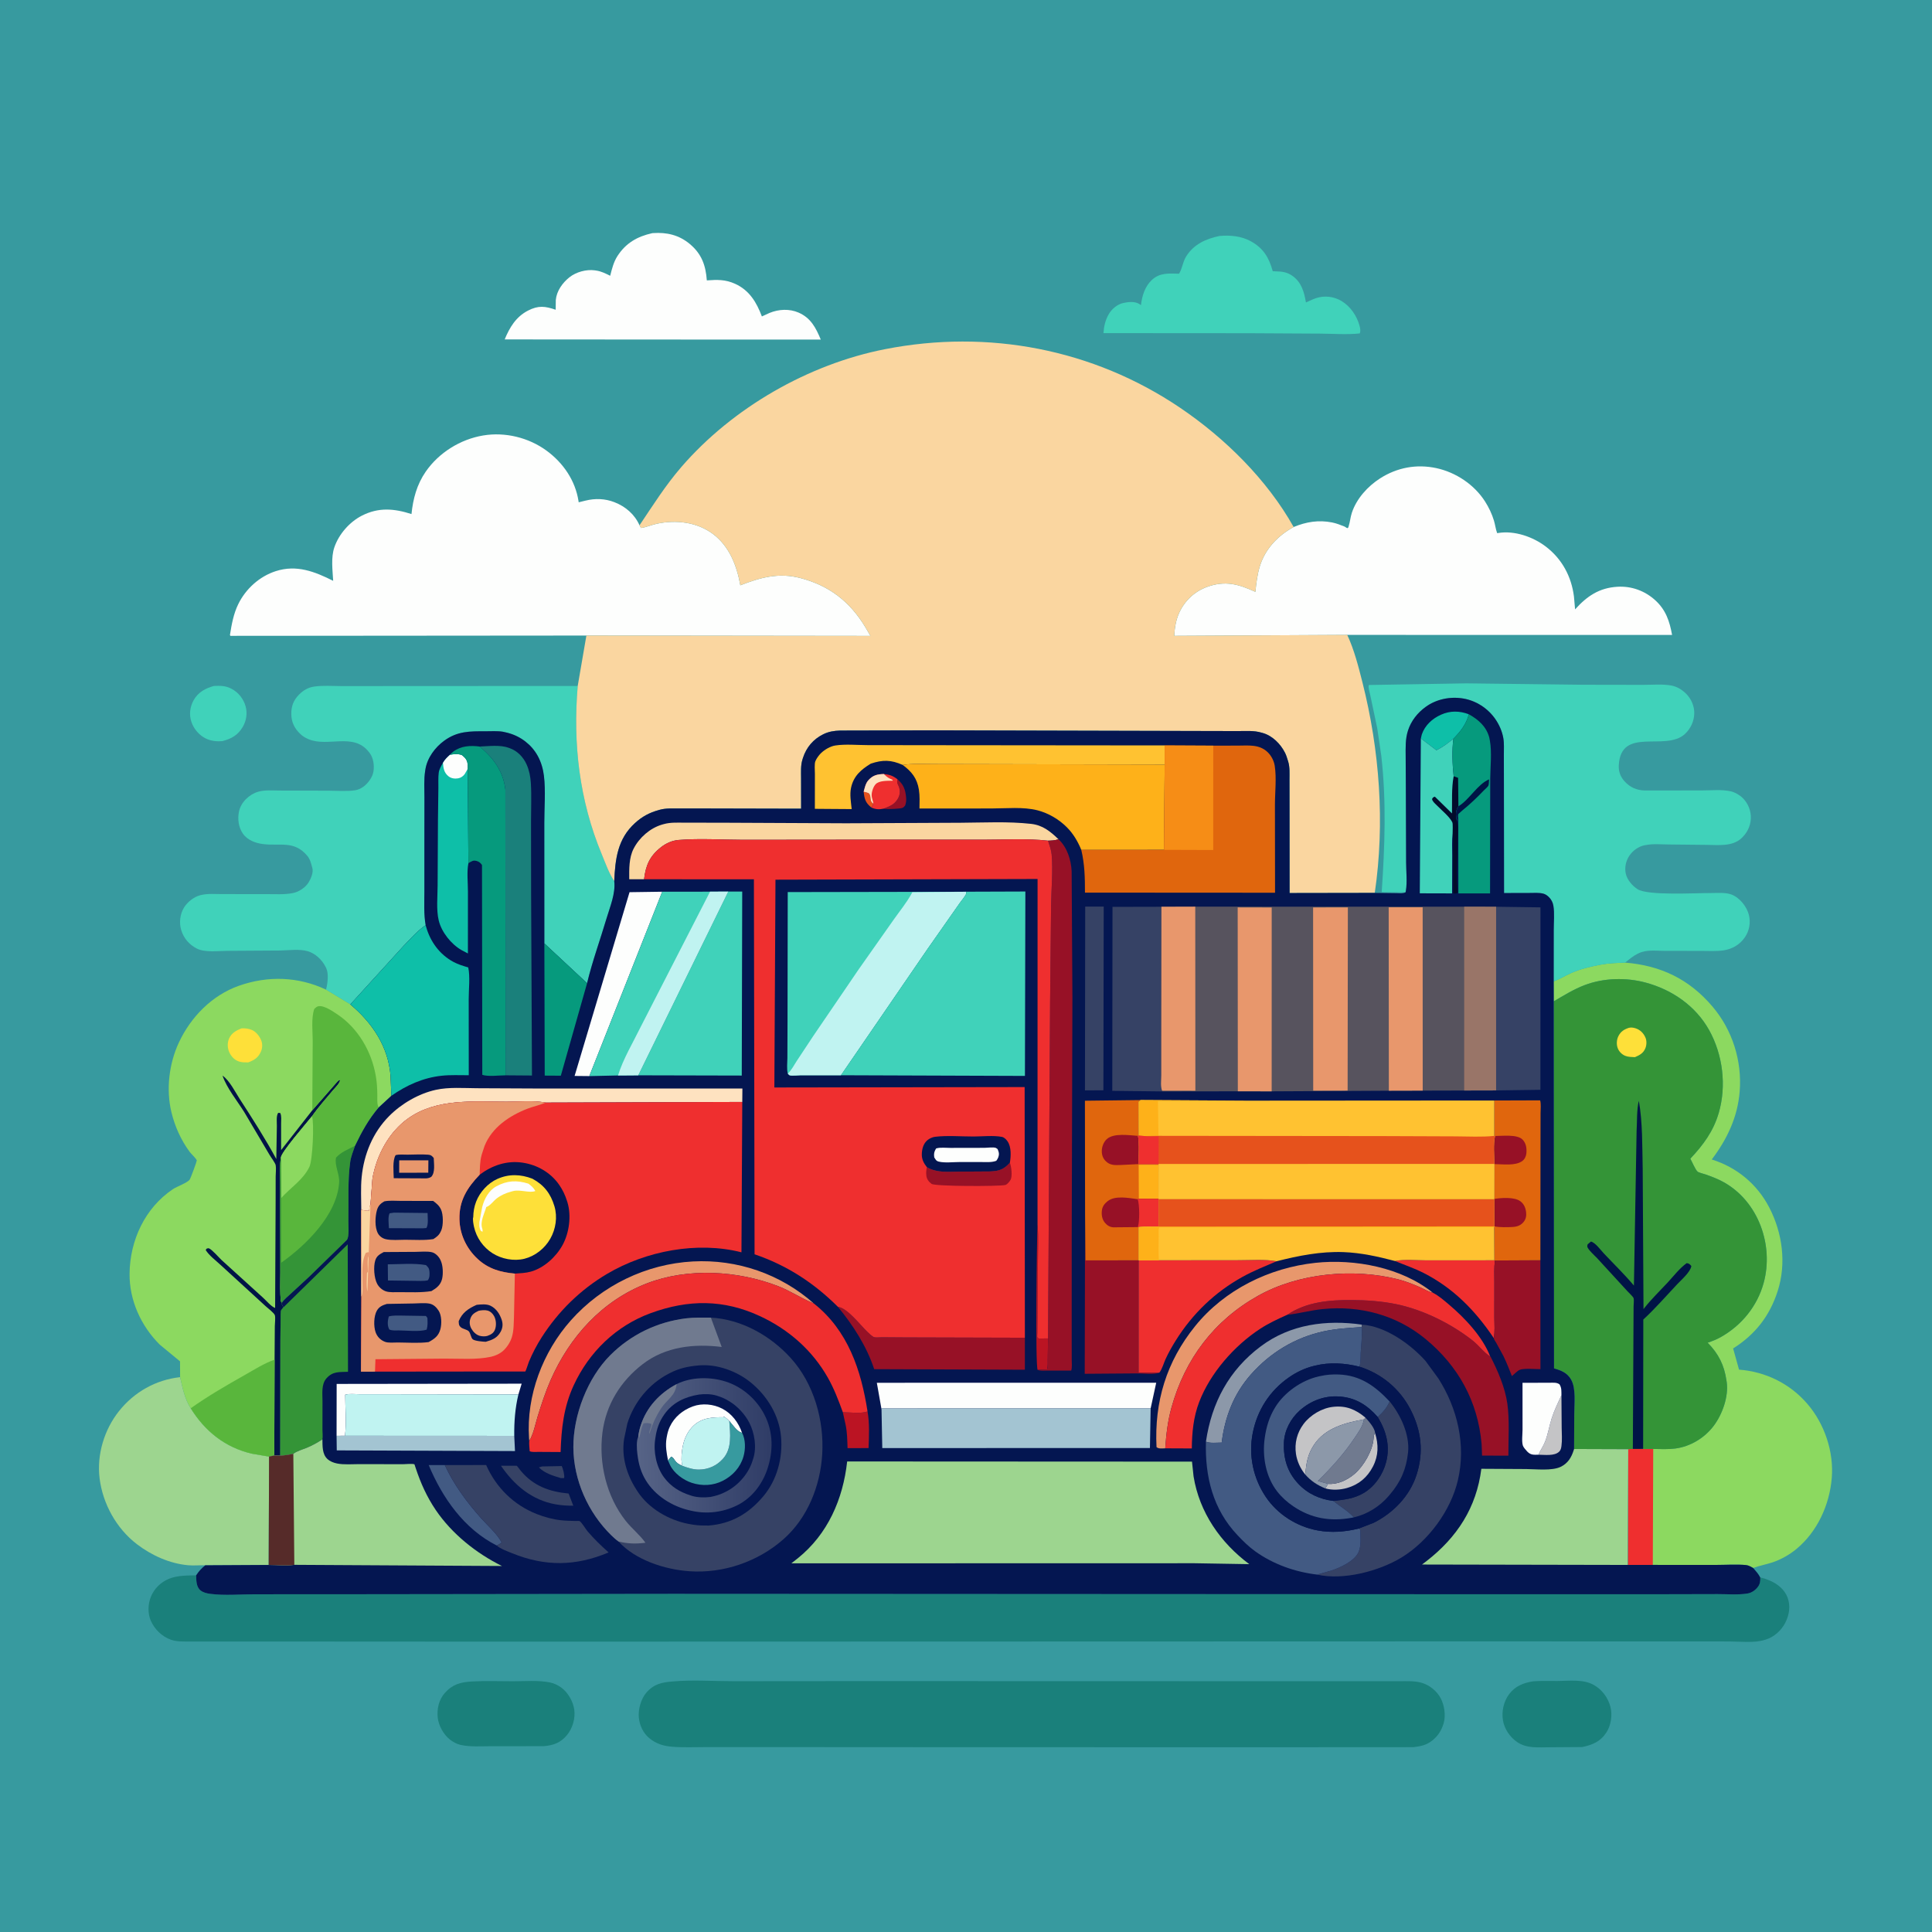 <svg version="1.1" xmlns="http://www.w3.org/2000/svg" style="display: block;" viewBox="0 0 2048 2048" width="1024" height="1024">
<defs>
	<linearGradient id="Gradient1" gradientUnits="userSpaceOnUse" x1="815.06" y1="1531.14" x2="676.94" y2="1531.89">
		<stop class="stop0" offset="0" stop-opacity="1" stop-color="rgb(48,61,103)"/>
		<stop class="stop1" offset="1" stop-opacity="1" stop-color="rgb(86,99,134)"/>
	</linearGradient>
</defs>
<path transform="translate(0,0)" fill="rgb(55,154,159)" d="M -0 -0 L 2048 0 L 2048 2048 L -0 2048 L -0 -0 z"/>
<path transform="translate(0,0)" fill="rgb(64,210,186)" d="M 226.865 727.114 C 233.881 726.878 239.14 726.813 245.564 730.213 C 252.79 734.037 258.186 740.884 260.362 748.783 C 262.415 756.235 261.172 764.001 257.293 770.626 C 252.209 779.312 245.157 783.22 235.596 785.633 C 229.709 786.125 223.588 785.489 218.223 782.864 C 211.07 779.364 205.472 772.79 202.919 765.28 C 200.28 757.52 201.325 749.388 205.253 742.269 C 209.929 733.796 217.888 729.555 226.865 727.114 z"/>
<path transform="translate(0,0)" fill="rgb(26,128,123)" d="M 1625.41 1782.24 C 1633.86 1781.58 1642.65 1781.96 1651.14 1781.91 C 1663.69 1781.83 1678.27 1779.79 1689.53 1786.16 C 1698.25 1791.08 1704.52 1799.54 1707.09 1809.2 C 1709.42 1817.95 1707.75 1828.89 1702.88 1836.42 C 1696.62 1846.12 1688.2 1849.6 1677.31 1851.93 L 1643.05 1852.18 C 1631.16 1852.16 1618.48 1853.7 1608.19 1846.62 C 1600.57 1841.39 1594.65 1832.72 1593.17 1823.5 C 1591.64 1814 1593.98 1803.5 1599.79 1795.82 C 1606.34 1787.16 1615.03 1783.85 1625.41 1782.24 z"/>
<path transform="translate(0,0)" fill="rgb(26,128,123)" d="M 500.09 1782.44 C 514.559 1781.61 529.474 1782.23 543.991 1782.21 C 556.52 1782.19 570.356 1781 582.636 1783.39 C 587.048 1784.25 591.378 1786.27 595 1788.91 C 602.08 1794.07 607.652 1803.81 608.771 1812.5 C 609.969 1821.8 606.935 1832.12 600.958 1839.33 C 594.168 1847.52 586.63 1850.11 576.25 1851.03 L 521.552 1851.05 C 510.655 1851.01 498.681 1852.03 488.06 1849.63 C 483.898 1848.69 479.899 1846.37 476.594 1843.73 C 470.195 1838.63 464.955 1829.17 464.038 1821 C 462.99 1811.67 465.13 1801.86 471.473 1794.69 C 479.788 1785.3 488.183 1783.2 500.09 1782.44 z"/>
<path transform="translate(0,0)" fill="rgb(64,210,186)" d="M 1292.59 250.155 C 1303.98 249.123 1315.77 250.154 1325.95 255.76 C 1339.35 263.143 1345.25 273.232 1349.15 287.5 L 1352.5 287.647 C 1359.22 287.824 1364.18 288.384 1369.84 292.306 C 1379.72 299.151 1382.4 309.47 1384.36 320.612 L 1392.22 317.084 C 1400.88 313.46 1410.18 313.509 1418.73 317.351 C 1428.47 321.72 1436.07 331.13 1439.75 341.023 C 1441.03 344.476 1442.97 349.958 1441.38 353.44 C 1427.87 354.879 1413.37 353.747 1399.77 353.652 L 1323.75 353.23 L 1169.72 353.12 C 1170.18 345.887 1171.67 339.424 1175.3 333.094 C 1178.43 327.65 1184.28 322.638 1190.5 321.221 C 1195.8 320.012 1203.18 319.195 1207.88 322.359 L 1209.45 323.5 C 1210.6 313.772 1213.56 303.758 1220.96 296.827 C 1229.48 288.847 1238.99 289.911 1249.86 290.141 C 1253.31 284.683 1253.8 277.268 1257.73 271.26 C 1265.94 258.693 1278.37 253.19 1292.59 250.155 z"/>
<path transform="translate(0,0)" fill="rgb(253,254,253)" d="M 691.39 247.167 L 692.181 247.091 C 706.893 246.076 719.877 249.12 731.357 258.753 C 743.834 269.222 748.134 281.414 749.258 297.229 C 760.273 296.434 768.902 296.15 779.265 300.854 C 794.398 307.724 801.998 320.479 807.622 335.434 L 815.845 331.679 C 825.517 327.711 836.824 327.132 846.546 331.372 C 859.575 337.056 864.868 347.548 870.071 359.982 L 713.5 359.927 L 534.993 359.798 C 540.207 347.074 546.974 335.819 559.67 329.262 C 570.736 323.548 577.95 324.546 589.043 328.352 L 589.168 318 C 590.063 308.405 596.277 299.77 603.646 293.917 C 610.718 288.299 621.556 285.324 630.513 286.579 L 632 286.81 C 637.46 287.578 641.929 289.932 646.828 292.328 C 648.692 285.004 650.403 277.799 654.562 271.36 C 663.475 257.563 675.649 250.666 691.39 247.167 z"/>
<path transform="translate(0,0)" fill="rgb(157,213,143)" d="M 190.912 1459.84 C 193.512 1471.17 195.781 1482.95 202.176 1492.84 C 217.307 1517.23 238.762 1534.42 267 1540.95 L 285.194 1544.05 L 284.897 1658.91 L 217.599 1659.28 C 211.525 1659.05 205.586 1659.78 199.477 1659.23 C 179.794 1657.46 160.598 1648.77 145.013 1636.82 C 123.348 1620.2 108.865 1593.97 105.556 1566.95 C 102.49 1541.91 110.537 1515.4 126.204 1495.75 C 142.349 1475.51 165.221 1462.66 190.912 1459.84 z"/>
<path transform="translate(0,0)" fill="rgb(140,217,96)" d="M 1722.69 1020.41 C 1760.44 1023.5 1790.42 1037.77 1815.24 1066.92 C 1836.46 1091.84 1846.76 1124.61 1844.12 1157.17 C 1841.92 1184.3 1830.81 1207.6 1814.55 1229.09 C 1841.13 1237.42 1862.63 1255.19 1875.5 1280.02 C 1889.53 1307.09 1893.82 1339.37 1884.4 1368.64 C 1875.9 1395.02 1860.63 1414.62 1837.18 1429.41 L 1843.44 1451.86 C 1871.66 1454.06 1897.39 1466.64 1915.9 1488.18 C 1934.07 1509.31 1944.06 1538.93 1941.75 1566.78 C 1939.39 1595.2 1926.48 1623.64 1904.27 1642.01 C 1897.03 1647.99 1888.04 1653.12 1879.13 1656.1 C 1872.33 1658.38 1865.13 1659.63 1858.43 1662.11 C 1856.06 1660.82 1853.5 1659.26 1850.76 1659.01 C 1840.7 1658.07 1829.7 1658.88 1819.54 1658.87 L 1752.04 1658.85 L 1725.58 1658.89 L 1726.02 1536.18 L 1730.88 1535.9 L 1741.79 1535.85 L 1752.49 1535.96 C 1760.22 1536.06 1768.25 1536.47 1775.92 1535.47 C 1791.84 1533.41 1806.92 1524.27 1816.58 1511.45 C 1825.75 1499.28 1832.51 1480.45 1830.38 1465.13 L 1830.13 1463.5 C 1827.79 1447.2 1821.78 1435.05 1810.15 1423.32 C 1814.94 1421.7 1819.51 1419.93 1823.93 1417.46 C 1846.11 1405.06 1862.77 1384.64 1869.53 1360.02 C 1880.51 1320.01 1863.94 1273.63 1827.2 1253.17 C 1821.06 1249.75 1814.61 1247.31 1808 1244.97 C 1806.14 1244.31 1800.81 1243.1 1799.5 1241.98 C 1797.12 1239.94 1793.55 1231.3 1791.81 1228.25 C 1805.57 1213.6 1816.27 1199.23 1821.97 1179.61 C 1830.31 1150.88 1826.28 1118.01 1811.73 1091.93 C 1797.42 1066.3 1772.51 1049.14 1744.48 1041.6 C 1723.71 1036.01 1699.93 1036.59 1679.72 1044.29 C 1668.19 1048.68 1657.66 1055.25 1647.04 1061.45 L 1646.98 1040.28 C 1653.18 1038.04 1658.89 1034.42 1664.91 1031.72 C 1675.23 1027.1 1685.71 1024.7 1696.76 1022.58 C 1705.34 1020.94 1713.98 1020.78 1722.69 1020.41 z"/>
<path transform="translate(0,0)" fill="rgb(239,47,47)" d="M 1741.79 1535.85 L 1752.49 1535.96 L 1752.04 1658.85 L 1725.58 1658.89 L 1726.02 1536.18 L 1730.88 1535.9 L 1741.79 1535.85 z"/>
<path transform="translate(0,0)" fill="rgb(253,254,253)" d="M 1371.32 558.639 C 1384.65 553.147 1397.74 550.978 1412.12 553.83 C 1416.7 554.737 1420.98 556.471 1425.31 558.182 C 1426.49 558.649 1427.85 560.398 1428.84 559.6 C 1429.33 559.207 1429.42 558.486 1429.62 557.892 C 1431.13 553.266 1431.46 548.201 1433.04 543.488 C 1438.06 528.483 1449.82 515.504 1463 507.07 C 1480.97 495.573 1501.61 491.719 1522.56 496.223 C 1543.23 500.666 1562.75 513.659 1574.19 531.555 C 1578.22 537.867 1581.46 544.665 1583.64 551.841 C 1584.97 556.228 1585.46 560.891 1587.06 565.174 L 1588.51 564.941 C 1605.61 562.31 1624.89 568.992 1638.49 579.294 C 1655.71 592.333 1665.77 611.038 1668.45 632.298 L 1669.66 645.958 C 1682.22 631.951 1695.2 623.146 1714.5 621.989 C 1729.4 621.096 1743.59 626.238 1754.65 636.297 C 1765.88 646.518 1769.87 658.615 1772.47 673.071 L 1428.14 673.016 L 1244.73 674.029 C 1245.16 665.506 1246.54 656.925 1250.19 649.147 C 1256.18 636.378 1266.57 626.789 1279.86 622.022 C 1298.91 615.191 1313.02 619.251 1330.75 627.378 C 1331.7 618.16 1332.73 609.177 1335.46 600.279 C 1341.13 581.801 1354.74 567.688 1371.32 558.639 z"/>
<path transform="translate(0,0)" fill="rgb(26,128,123)" d="M 713.326 1782.4 C 734.161 1780.51 756.593 1782.16 777.641 1782.14 L 913.259 1782.03 L 1351.19 1782.14 L 1449.09 1782.13 L 1482.96 1782.16 C 1490.99 1782.17 1499.44 1781.59 1507.22 1783.89 C 1515.49 1786.33 1523.03 1792.56 1527.14 1800.1 C 1531.01 1807.2 1532.75 1818.51 1530.41 1826.42 L 1530.07 1827.5 C 1527.88 1834.52 1524.51 1839.8 1518.8 1844.59 C 1512.52 1849.85 1506.17 1851.14 1498.25 1852.07 L 1329.06 1852.17 L 993.937 1852.09 L 805.651 1851.98 L 747.659 1852 C 736.078 1852 724.14 1852.55 712.595 1851.61 C 703.46 1850.86 695.711 1848.6 688.485 1842.71 C 681.799 1837.25 677.989 1829.08 677.181 1820.59 C 676.362 1811.99 679.468 1800.8 685.224 1794.19 C 693.238 1785 701.667 1783.31 713.326 1782.4 z"/>
<path transform="translate(0,0)" fill="rgb(64,210,186)" d="M 1489.99 945.854 L 1464.66 945.76 C 1467.93 897.221 1469.73 849.663 1464.23 801.172 L 1459.93 772 L 1452.62 737.291 C 1452.04 734.403 1450.13 728.846 1450.98 726.126 L 1554.29 724.391 L 1678.58 725.871 L 1741.53 725.978 C 1751.14 726.005 1762.38 724.939 1771.79 726.708 C 1777.83 727.842 1783.19 731.208 1787.47 735.514 C 1792.83 740.903 1796.11 748.489 1795.99 756.115 C 1795.86 764.467 1792.15 772.492 1786.01 778.125 C 1765.43 796.972 1718.39 769.754 1715.99 811 C 1715.61 817.489 1717.55 823.149 1721.89 828.005 C 1727.75 834.554 1734.7 837.713 1743.5 837.941 L 1804.2 837.886 C 1813.83 837.865 1825.3 836.692 1834.66 838.832 C 1839.24 839.879 1844.16 842.762 1847.5 846.083 C 1853.19 851.748 1856.33 859.779 1855.95 867.779 C 1855.55 876.114 1851.8 883.353 1845.63 888.899 C 1836.06 897.518 1821.09 895.71 1809.06 895.597 L 1768.54 895.167 C 1760.65 895.086 1752.23 894.293 1744.5 895.804 L 1743.21 896.042 C 1736.78 897.323 1730.8 901.694 1727.18 907.103 C 1723.53 912.573 1722.03 919.364 1723.33 925.843 C 1724.66 932.45 1730.37 939.122 1735.95 942.621 C 1747.02 949.558 1796.69 946.613 1813.26 946.658 C 1819.98 946.676 1828.56 945.847 1834.94 948.061 C 1843.87 951.161 1851.6 960.811 1853.89 969.837 C 1855.94 977.936 1854.39 986.721 1849.61 993.633 C 1844.25 1001.39 1836.28 1006.04 1827.08 1007.41 C 1819.35 1008.56 1811.15 1007.99 1803.32 1007.99 L 1764.07 1007.94 C 1755.21 1007.93 1745.18 1006.48 1737.07 1010.5 L 1735.88 1011.06 C 1731.22 1013.36 1726.73 1017.13 1722.69 1020.41 C 1713.98 1020.78 1705.34 1020.94 1696.76 1022.58 C 1685.71 1024.7 1675.23 1027.1 1664.91 1031.72 C 1658.89 1034.42 1653.18 1038.04 1646.98 1040.28 L 1647.02 985.903 C 1647.01 977.745 1647.98 967.989 1646.63 960.036 C 1646.04 956.517 1644.34 953.3 1641.76 950.829 C 1640.11 949.241 1638.23 947.898 1635.99 947.305 C 1631.44 946.097 1626.04 946.592 1621.35 946.588 L 1594.36 946.66 L 1594.21 833 L 1594.15 800.237 C 1594.12 794.405 1594.57 788.059 1593.57 782.331 C 1592.32 775.229 1589.23 768.201 1585.14 762.292 C 1577.2 750.813 1564.73 742.706 1550.91 740.424 C 1537.18 738.157 1522.54 741.137 1511.25 749.343 C 1502.61 755.622 1495.91 764.057 1492.58 774.269 C 1489.59 783.443 1490.03 792.558 1490.07 802.061 L 1490.25 833.973 L 1490.54 914.142 C 1490.56 923.557 1491.85 935.008 1490.29 944.226 L 1489.99 945.854 z"/>
<path transform="translate(0,0)" fill="rgb(64,210,186)" d="M 612.407 727.15 C 607.181 788.341 614.175 848.503 637.829 905.437 C 641.713 914.788 645.416 925.651 651.119 934.037 C 652.707 946.938 646.611 961.299 642.955 973.579 C 636.197 996.278 627.822 1019.28 622.312 1042.27 L 577.042 1000.07 L 576.988 872.214 C 576.975 856.201 578.497 838.341 576.601 822.525 C 575.717 815.149 573.607 807.829 570.026 801.307 C 563.493 789.413 552.165 780.721 539.128 777.106 L 537.5 776.673 L 533.07 775.657 C 527.204 774.707 520.468 775.203 514.515 775.186 C 498.05 775.137 484.893 774.993 470.977 785.123 C 461.14 792.283 452.975 803.291 450.965 815.453 L 450.729 817 C 449.22 826.232 449.932 836.17 449.913 845.52 L 449.864 891.79 L 449.862 944.645 C 449.849 956.598 449.108 968.976 451.225 980.762 C 442.465 986.662 435.144 995.169 427.785 1002.72 L 371.385 1064.69 L 345.614 1049.07 L 345.716 1048.6 C 347.333 1042.27 348.604 1032.18 345.749 1026.13 L 345.165 1025 C 341.415 1017.41 334.274 1010.63 325.974 1008.26 C 317.283 1005.79 305.919 1007.41 296.934 1007.58 L 241.203 1007.93 C 231.475 1007.94 217.331 1009.93 208.699 1005.54 C 200.539 1001.4 194.632 994.509 192.037 985.719 C 189.744 977.954 190.842 968.972 195.062 962.041 C 198.629 956.184 205.641 950.626 212.253 948.98 L 213.5 948.694 C 220.514 947.047 228.608 947.778 235.824 947.784 L 282.505 947.798 C 291.633 947.785 301.982 948.517 310.922 946.594 C 317.021 945.281 323.742 940.818 327.058 935.5 C 329.566 931.476 332.373 924.924 331.125 920.216 L 330.774 919 C 329.627 914.685 328.595 910.584 325.641 907.092 C 311.764 890.683 297.176 897.019 278.884 894.761 C 270.867 893.772 262.192 890.558 257.444 883.644 C 252.779 876.852 251.702 868.142 253.345 860.219 C 255.375 850.435 264.259 841.966 273.71 839.256 C 280.95 837.18 289.227 837.996 296.685 838.008 L 348.741 838.158 C 357.699 838.183 367.712 839.079 376.541 837.688 C 379.666 837.196 382.423 835.911 385 834.102 C 390.091 830.529 395.025 823.77 395.93 817.5 C 396.869 810.994 395.777 803.228 391.693 797.981 L 390.898 797 C 374.614 776.283 347.76 792.22 327.207 783.628 L 326 783.088 C 323.017 781.779 320.758 780.286 318.39 778.063 C 312.189 772.243 308.918 765.626 308.792 757.037 C 308.67 748.729 311.076 742.308 316.929 736.372 C 321.452 731.785 326.465 728.799 332.9 727.827 C 342.402 726.391 352.889 727.279 362.526 727.291 L 416.057 727.251 L 612.407 727.15 z"/>
<path transform="translate(0,0)" fill="rgb(253,254,253)" d="M 621.595 673.708 L 244.187 674.016 L 243.778 673.013 C 245.514 661.916 247.579 650.601 252.561 640.413 C 260.507 624.164 275.073 610.986 292.366 605.426 C 314.388 598.345 333.622 605.864 353.177 615.699 C 352.537 604.466 350.725 591.087 354.393 580.283 C 359.155 566.257 370.496 553.313 383.626 546.608 C 401.375 537.545 417.855 539.043 436.194 544.923 C 437.843 528.671 441.898 513.57 451.275 499.995 C 465.213 479.816 488.049 465.64 512.201 461.609 C 535.475 457.725 560.378 463.81 579.379 477.722 C 597.12 490.713 609.917 509.457 613.274 531.333 L 613.437 532.444 L 620.5 530.713 C 630.844 528.128 641.321 528.449 651.344 532.355 C 663.113 536.941 672.725 545.189 677.912 556.829 L 679.5 559.678 C 685.225 558.85 690.578 556.423 696.244 555.188 C 716.42 550.79 738.809 553.359 755.685 565.964 C 773.148 579.007 781.114 599.676 784.782 620.434 C 805.738 612.216 825.448 606.788 848.088 612.668 C 879.034 620.705 900.97 637.696 917.379 664.945 L 922.694 674.084 L 621.595 673.708 z"/>
<path transform="translate(0,0)" fill="rgb(140,217,96)" d="M 190.912 1459.84 L 190.84 1443.1 L 169.447 1425.46 C 149.472 1405.63 136.999 1378.33 137.351 1349.93 C 137.787 1314.75 153.659 1280.39 183.382 1260.5 C 187.523 1257.73 198.606 1253.83 201.007 1250.52 C 202.24 1248.82 208.816 1230.59 208.618 1230.08 C 207.664 1227.64 202.753 1223.34 200.987 1220.93 C 191.796 1208.41 185.354 1194.07 181.723 1179 C 175.926 1154.95 179.152 1127.53 189.598 1105.14 C 202.219 1078.08 224.677 1055.05 253.2 1044.97 C 283.814 1034.15 316.222 1035.13 345.614 1049.07 L 371.385 1064.69 C 394.819 1084.51 411.539 1109.22 414.037 1140.5 L 414.869 1161.56 L 401.348 1174.03 C 390.559 1186.8 383.527 1199.7 376.333 1214.65 C 374.487 1220.09 372.062 1225.94 371.26 1231.64 C 368.444 1251.62 369.682 1273.74 369.282 1293.96 C 369.178 1299.17 370.419 1310.41 367.793 1314.27 L 327.687 1353.42 L 308.011 1371.59 C 305.198 1374.21 300.882 1377.68 298.895 1380.89 C 298.727 1383.47 298.446 1382.1 299.515 1384 L 300.418 1385.85 C 299.626 1386.9 298.605 1387.81 298.041 1389 C 297.274 1390.62 297.471 1396.22 297.446 1398.13 L 297.257 1421.53 L 297.052 1543.05 L 290.738 1542.89 L 285.194 1544.05 L 267 1540.95 C 238.762 1534.42 217.307 1517.23 202.176 1492.84 C 195.781 1482.95 193.512 1471.17 190.912 1459.84 z"/>
<path transform="translate(0,0)" fill="rgb(254,224,57)" d="M 256.233 1090.07 C 259.753 1089.93 263.493 1090.35 266.781 1091.7 C 271.412 1093.6 274.973 1098.21 276.856 1102.73 C 278.425 1106.49 278.205 1111.22 276.521 1114.91 C 273.602 1121.3 269.53 1123.76 263.161 1126.18 C 259.998 1126.22 256.769 1126.26 253.708 1125.34 C 248.718 1123.85 245.18 1120.07 243.06 1115.43 C 241.045 1111.02 240.854 1105.44 242.793 1100.95 C 245.33 1095.08 250.58 1092.2 256.233 1090.07 z"/>
<path transform="translate(0,0)" fill="rgb(0,20,70)" d="M 291.07 1441.27 L 291.32 1405.62 C 291.335 1402.66 292.134 1396.96 291.378 1394.25 C 290.702 1391.83 283.577 1386.46 281.618 1384.64 L 234.133 1341.16 C 228.986 1336.33 221.595 1330.9 218.013 1325 L 219.221 1323.5 C 219.981 1323.43 220.787 1323.03 221.5 1323.3 C 224.71 1324.51 232.135 1333.15 234.915 1335.73 L 278.755 1375.54 C 282.19 1378.61 287.575 1385.14 291.64 1386.49 L 292.17 1274.76 L 292.218 1247.1 C 292.224 1243.55 292.872 1238.56 292.239 1235.14 C 291.798 1232.77 287.117 1226.62 285.672 1224.11 L 259.004 1179 C 251.651 1167.18 240.283 1153.3 235.894 1140.2 C 243.479 1145.6 249.011 1157.06 254.054 1164.85 C 267.592 1185.76 281.058 1206.7 292.898 1228.64 L 293.484 1193.66 C 293.54 1189.59 292.659 1183 294.851 1179.67 L 297.085 1179.83 C 298.624 1183.04 297.982 1187.56 297.987 1191.15 L 297.989 1219.14 L 331.038 1176.95 L 357.769 1146.34 C 358.971 1145.15 358.658 1145.52 360.5 1144.64 C 360.644 1148.06 355.324 1152.92 353.069 1155.63 C 345.55 1164.66 337.422 1173.63 330.737 1183.28 C 325.251 1190.15 298.081 1221.39 297.803 1226.98 C 296.375 1235.11 297.068 1244.13 297.068 1252.41 L 297.117 1295.97 L 297.211 1348.9 C 297.225 1358.99 296.68 1369.44 297.734 1379.46 L 298.895 1380.89 C 298.727 1383.47 298.446 1382.1 299.515 1384 L 300.418 1385.85 C 299.626 1386.9 298.605 1387.81 298.041 1389 C 297.274 1390.62 297.471 1396.22 297.446 1398.13 L 297.257 1421.53 L 297.052 1543.05 L 290.738 1542.89 L 291.07 1441.27 z"/>
<path transform="translate(0,0)" fill="rgb(89,182,60)" d="M 291.07 1441.27 L 290.738 1542.89 L 285.194 1544.05 L 267 1540.95 C 238.762 1534.42 217.307 1517.23 202.176 1492.84 C 220.77 1479.67 239.587 1468.8 259.396 1457.61 C 269.547 1451.87 280.074 1445.14 291.07 1441.27 z"/>
<path transform="translate(0,0)" fill="rgb(89,182,60)" d="M 331.038 1176.95 L 331.479 1104.93 C 331.581 1094.4 329.661 1079.19 333.164 1069.5 C 334.663 1068.21 335.456 1067.11 337.438 1066.67 C 343.293 1065.37 353.424 1072.43 358.186 1075.65 C 379.674 1090.19 393.778 1114.6 398.236 1139.88 L 398.5 1141.43 C 399.661 1147.97 399.876 1154.22 399.97 1160.85 C 400.021 1164.46 399.565 1169.16 400.773 1172.54 L 401.348 1174.03 C 390.559 1186.8 383.527 1199.7 376.333 1214.65 C 374.487 1220.09 372.062 1225.94 371.26 1231.64 C 368.444 1251.62 369.682 1273.74 369.282 1293.96 C 369.178 1299.17 370.419 1310.41 367.793 1314.27 L 327.687 1353.42 L 308.011 1371.59 C 305.198 1374.21 300.882 1377.68 298.895 1380.89 L 297.734 1379.46 C 296.68 1369.44 297.225 1358.99 297.211 1348.9 L 297.117 1295.97 L 297.068 1252.41 C 297.068 1244.13 296.375 1235.11 297.803 1226.98 C 298.081 1221.39 325.251 1190.15 330.737 1183.28 C 337.422 1173.63 345.55 1164.66 353.069 1155.63 C 355.324 1152.92 360.644 1148.06 360.5 1144.64 C 358.658 1145.52 358.971 1145.15 357.769 1146.34 L 331.038 1176.95 z"/>
<path transform="translate(0,0)" fill="rgb(140,217,96)" d="M 330.737 1183.28 C 333.208 1190.55 331.405 1229.98 327.936 1237.02 C 320.998 1251.1 308.13 1258.76 298.016 1270.04 L 297.803 1226.98 C 298.081 1221.39 325.251 1190.15 330.737 1183.28 z"/>
<path transform="translate(0,0)" fill="rgb(52,148,55)" d="M 298.016 1270.04 L 298.068 1338.56 C 324.292 1320.06 357.29 1287.81 359.503 1253.53 C 360.087 1244.48 354.398 1235.57 356.22 1227.09 C 361.721 1221.11 369.163 1218.21 376.333 1214.65 C 374.487 1220.09 372.062 1225.94 371.26 1231.64 C 368.444 1251.62 369.682 1273.74 369.282 1293.96 C 369.178 1299.17 370.419 1310.41 367.793 1314.27 L 327.687 1353.42 L 308.011 1371.59 C 305.198 1374.21 300.882 1377.68 298.895 1380.89 L 297.734 1379.46 C 296.68 1369.44 297.225 1358.99 297.211 1348.9 L 297.117 1295.97 L 297.068 1252.41 C 297.068 1244.13 296.375 1235.11 297.803 1226.98 L 298.016 1270.04 z"/>
<path transform="translate(0,0)" fill="rgb(52,148,55)" d="M 1647.04 1061.45 C 1657.66 1055.25 1668.19 1048.68 1679.72 1044.29 C 1699.93 1036.59 1723.71 1036.01 1744.48 1041.6 C 1772.51 1049.14 1797.42 1066.3 1811.73 1091.93 C 1826.28 1118.01 1830.31 1150.88 1821.97 1179.61 C 1816.27 1199.23 1805.57 1213.6 1791.81 1228.25 C 1793.55 1231.3 1797.12 1239.94 1799.5 1241.98 C 1800.81 1243.1 1806.14 1244.31 1808 1244.97 C 1814.61 1247.31 1821.06 1249.75 1827.2 1253.17 C 1863.94 1273.63 1880.51 1320.01 1869.53 1360.02 C 1862.77 1384.64 1846.11 1405.06 1823.93 1417.46 C 1819.51 1419.93 1814.94 1421.7 1810.15 1423.32 C 1821.78 1435.05 1827.79 1447.2 1830.13 1463.5 L 1830.38 1465.13 C 1832.51 1480.45 1825.75 1499.28 1816.58 1511.45 C 1806.92 1524.27 1791.84 1533.41 1775.92 1535.47 C 1768.25 1536.47 1760.22 1536.06 1752.49 1535.96 L 1741.79 1535.85 L 1730.88 1535.9 L 1726.02 1536.18 L 1668.59 1535.98 L 1668.78 1498.99 C 1668.77 1488.3 1670.87 1471.82 1665.37 1462.31 C 1661.21 1455.11 1654.87 1452.75 1647.32 1450.55 L 1647.04 1061.45 z"/>
<path transform="translate(0,0)" fill="rgb(254,224,57)" d="M 1726.79 1089.5 C 1729.02 1089 1731.33 1089.29 1733.5 1089.96 C 1738.54 1091.51 1742.19 1095.1 1744.26 1099.9 C 1745.68 1103.18 1745.54 1107.7 1744.23 1111 C 1742.09 1116.41 1738.2 1118.44 1733.1 1120.64 C 1729.74 1120.48 1725.92 1120.49 1722.78 1119.2 C 1719.19 1117.74 1716.06 1114.53 1714.77 1110.87 C 1713.36 1106.91 1713.71 1101.92 1715.64 1098.19 C 1718.16 1093.31 1721.72 1091.15 1726.79 1089.5 z"/>
<path transform="translate(0,0)" fill="rgb(0,20,70)" d="M 1730.88 1535.9 L 1731.53 1409.83 L 1731.67 1384.73 C 1731.68 1382.56 1732.27 1378.14 1731.71 1376.18 C 1731.23 1374.51 1726.69 1370.48 1725.23 1368.83 L 1692.96 1333.65 C 1690.96 1331.54 1683.06 1324.37 1682.6 1321.5 C 1682.46 1320.67 1682.83 1319.83 1682.95 1319 L 1686.5 1316.11 C 1691.14 1317.21 1696.86 1325.2 1700.13 1328.67 C 1710.76 1339.95 1722.06 1350.89 1732.02 1362.75 L 1734.86 1199.01 C 1735.49 1189.14 1734.87 1176.38 1737.23 1166.88 C 1741.35 1190.05 1740.77 1215.37 1741.33 1238.93 L 1742.18 1387.71 L 1743.12 1386.5 C 1750.63 1376.97 1759.51 1368.46 1767.75 1359.57 C 1774.07 1352.75 1780.42 1344.37 1788 1338.96 C 1790.82 1339.51 1790.91 1339.85 1792.89 1342 C 1792.07 1348.27 1782.29 1356.67 1777.94 1361.29 C 1766.18 1373.77 1754.56 1387.17 1741.97 1398.76 L 1741.79 1535.85 L 1730.88 1535.9 z"/>
<path transform="translate(0,0)" fill="rgb(26,128,123)" d="M 1865.94 1672.21 C 1869.36 1672.85 1872.52 1673.98 1875.74 1675.32 C 1884.14 1678.82 1891.72 1684.87 1894.96 1693.62 C 1898.2 1702.4 1896.69 1711.87 1892.53 1720.06 C 1888.33 1728.35 1880.75 1735.22 1871.81 1738 L 1870.5 1738.39 C 1859.69 1741.86 1844.26 1740.01 1832.8 1740.01 L 1771.84 1739.99 L 1562.68 1739.93 L 537.438 1740.22 L 305.061 1740.09 L 227.718 1740.09 L 200.897 1740.07 C 194.278 1740.04 187.501 1740.4 181.156 1738.17 C 171.693 1734.83 163.658 1726.97 159.734 1717.74 C 156.517 1710.17 156.821 1700.59 159.806 1693 C 163.294 1684.13 170.275 1677.25 179.056 1673.62 C 187.99 1669.92 198.421 1670.13 207.922 1669.91 C 208.088 1675.23 207.952 1682.11 212.5 1685.84 C 215.342 1688.18 219.292 1689.07 222.838 1689.54 C 237.831 1691.51 255.007 1689.99 270.188 1689.99 L 370.849 1689.95 L 713.241 1689.54 L 1522.46 1689.94 L 1755.75 1689.96 L 1820.7 1689.81 C 1830.84 1689.78 1842.47 1690.83 1852.4 1689.17 C 1857.06 1688.39 1860.95 1685.55 1863.71 1681.75 C 1865.82 1678.85 1866.05 1675.67 1865.94 1672.21 z"/>
<path transform="translate(0,0)" fill="rgb(250,214,160)" d="M 677.912 556.829 C 692.152 535.62 705.441 514.5 722.221 495.081 C 776.528 432.233 856.93 386.052 938.265 370.124 C 1047.37 348.758 1158.76 369.911 1251.06 432.315 C 1298.51 464.396 1343.09 508.402 1371.32 558.639 C 1354.74 567.688 1341.13 581.801 1335.46 600.279 C 1332.73 609.177 1331.7 618.16 1330.75 627.378 C 1313.02 619.251 1298.91 615.191 1279.86 622.022 C 1266.57 626.789 1256.18 636.378 1250.19 649.147 C 1246.54 656.925 1245.16 665.506 1244.73 674.029 L 1428.14 673.016 C 1435.4 688.475 1440.02 706.611 1444.21 723.184 C 1462.5 795.49 1468.18 872.503 1457.32 946.501 L 1367.03 946.652 L 1366.95 854.554 L 1366.91 826.025 C 1366.9 819.919 1367.35 813.314 1365.57 807.414 L 1365.12 806 C 1364.26 803.182 1363.46 800.499 1362.11 797.86 C 1357.36 788.547 1348.88 779.95 1338.62 777.017 L 1337.2 776.628 C 1329.2 774.256 1321.02 774.961 1312.76 774.974 L 1279.96 774.9 L 1186.22 774.664 L 989.876 774.174 L 890.597 774.405 C 884.131 774.635 878.473 775.468 872.594 778.393 C 862.156 783.588 854.813 792.188 851.217 803.271 L 850.686 804.977 C 848.611 811.473 849.19 818.305 849.169 825.057 L 849.211 857.238 L 749.934 857.01 L 720.245 857.019 C 713.461 857.025 706.14 856.556 699.564 858.341 L 698 858.798 C 688.29 861.475 680.566 865.691 673.095 872.489 C 654.602 889.316 652.19 910.589 651.119 934.037 C 645.416 925.651 641.713 914.788 637.829 905.437 C 614.175 848.503 607.181 788.341 612.407 727.15 L 621.595 673.708 L 922.694 674.084 L 917.379 664.945 C 900.97 637.696 879.034 620.705 848.088 612.668 C 825.448 606.788 805.738 612.216 784.782 620.434 C 781.114 599.676 773.148 579.007 755.685 565.964 C 738.809 553.359 716.42 550.79 696.244 555.188 C 690.578 556.423 685.225 558.85 679.5 559.678 L 677.912 556.829 z"/>
<path transform="translate(0,0)" fill="rgb(4,22,81)" d="M 1489.99 945.854 L 1490.29 944.226 C 1491.85 935.008 1490.56 923.557 1490.54 914.142 L 1490.25 833.973 L 1490.07 802.061 C 1490.03 792.558 1489.59 783.443 1492.58 774.269 C 1495.91 764.057 1502.61 755.622 1511.25 749.343 C 1522.54 741.137 1537.18 738.157 1550.91 740.424 C 1564.73 742.706 1577.2 750.813 1585.14 762.292 C 1589.23 768.201 1592.32 775.229 1593.57 782.331 C 1594.57 788.059 1594.12 794.405 1594.15 800.237 L 1594.21 833 L 1594.36 946.66 L 1621.35 946.588 C 1626.04 946.592 1631.44 946.097 1635.99 947.305 C 1638.23 947.898 1640.11 949.241 1641.76 950.829 C 1644.34 953.3 1646.04 956.517 1646.63 960.036 C 1647.98 967.989 1647.01 977.745 1647.02 985.903 L 1646.98 1040.28 L 1647.04 1061.45 L 1647.32 1450.55 C 1654.87 1452.75 1661.21 1455.11 1665.37 1462.31 C 1670.87 1471.82 1668.77 1488.3 1668.78 1498.99 L 1668.59 1535.98 L 1726.02 1536.18 L 1725.58 1658.89 L 1752.04 1658.85 L 1819.54 1658.87 C 1829.7 1658.88 1840.7 1658.07 1850.76 1659.01 C 1853.5 1659.26 1856.06 1660.82 1858.43 1662.11 C 1861.25 1665.36 1864 1668.33 1865.94 1672.21 C 1866.05 1675.67 1865.82 1678.85 1863.71 1681.75 C 1860.95 1685.55 1857.06 1688.39 1852.4 1689.17 C 1842.47 1690.83 1830.84 1689.78 1820.7 1689.81 L 1755.75 1689.96 L 1522.46 1689.94 L 713.241 1689.54 L 370.849 1689.95 L 270.188 1689.99 C 255.007 1689.99 237.831 1691.51 222.838 1689.54 C 219.292 1689.07 215.342 1688.18 212.5 1685.84 C 207.952 1682.11 208.088 1675.23 207.922 1669.91 C 210.856 1665.47 213.467 1662.61 217.599 1659.28 L 284.897 1658.91 L 285.194 1544.05 L 290.738 1542.89 L 297.052 1543.05 L 297.257 1421.53 L 297.446 1398.13 C 297.471 1396.22 297.274 1390.62 298.041 1389 C 298.605 1387.81 299.626 1386.9 300.418 1385.85 L 299.515 1384 C 298.446 1382.1 298.727 1383.47 298.895 1380.89 C 300.882 1377.68 305.198 1374.21 308.011 1371.59 L 327.687 1353.42 L 367.793 1314.27 C 370.419 1310.41 369.178 1299.17 369.282 1293.96 C 369.682 1273.74 368.444 1251.62 371.26 1231.64 C 372.062 1225.94 374.487 1220.09 376.333 1214.65 C 383.527 1199.7 390.559 1186.8 401.348 1174.03 L 414.869 1161.56 L 414.037 1140.5 C 411.539 1109.22 394.819 1084.51 371.385 1064.69 L 427.785 1002.72 C 435.144 995.169 442.465 986.662 451.225 980.762 C 449.108 968.976 449.849 956.598 449.862 944.645 L 449.864 891.79 L 449.913 845.52 C 449.932 836.17 449.22 826.232 450.729 817 L 450.965 815.453 C 452.975 803.291 461.14 792.283 470.977 785.123 C 484.893 774.993 498.05 775.137 514.515 775.186 C 520.468 775.203 527.204 774.707 533.07 775.657 L 537.5 776.673 L 539.128 777.106 C 552.165 780.721 563.493 789.413 570.026 801.307 C 573.607 807.829 575.717 815.149 576.601 822.525 C 578.497 838.341 576.975 856.201 576.988 872.214 L 577.042 1000.07 L 622.312 1042.27 C 627.822 1019.28 636.197 996.278 642.955 973.579 C 646.611 961.299 652.707 946.938 651.119 934.037 C 652.19 910.589 654.602 889.316 673.095 872.489 C 680.566 865.691 688.29 861.475 698 858.798 L 699.564 858.341 C 706.14 856.556 713.461 857.025 720.245 857.019 L 749.934 857.01 L 849.211 857.238 L 849.169 825.057 C 849.19 818.305 848.611 811.473 850.686 804.977 L 851.217 803.271 C 854.813 792.188 862.156 783.588 872.594 778.393 C 878.473 775.468 884.131 774.635 890.597 774.405 L 989.876 774.174 L 1186.22 774.664 L 1279.96 774.9 L 1312.76 774.974 C 1321.02 774.961 1329.2 774.256 1337.2 776.628 L 1338.62 777.017 C 1348.88 779.95 1357.36 788.547 1362.11 797.86 C 1363.46 800.499 1364.26 803.182 1365.12 806 L 1365.57 807.414 C 1367.35 813.314 1366.9 819.919 1366.91 826.025 L 1366.95 854.554 L 1367.03 946.652 L 1457.32 946.501 L 1480.7 946.836 C 1483.87 946.872 1487.12 947.421 1489.99 945.854 z"/>
<path transform="translate(0,0)" fill="rgb(230,82,28)" d="M 915.515 839.229 C 917.114 839.693 920.798 840.19 921.623 841.605 C 923.864 845.446 921.46 849.278 925.821 851.865 C 925.206 853.78 924.965 854.371 923.598 855.95 C 917.371 850.834 916.378 847.073 915.515 839.229 z"/>
<path transform="translate(0,0)" fill="rgb(54,66,101)" d="M 574.615 1554.5 L 595.48 1554.09 C 596.876 1557.03 598.669 1563.75 598 1566.82 L 594.5 1566.84 C 586.035 1564.21 577.708 1561.95 571.224 1555.5 L 574.615 1554.5 z"/>
<path transform="translate(0,0)" fill="rgb(151,17,38)" d="M 951.33 826.049 C 957.897 831.643 959.792 837.07 960.53 845.599 C 960.793 848.637 960.44 851.015 959.5 853.889 C 958.667 854.67 958.02 855.719 957 856.234 C 954.473 857.509 942.179 857.722 939.1 857.545 L 936.598 857.232 C 940.557 855.663 945.035 854.148 948.171 851.171 C 952.863 846.719 955.223 840.792 953.06 834.5 C 952.192 831.974 950.757 830.6 951.083 827.743 L 951.33 826.049 z"/>
<path transform="translate(0,0)" fill="rgb(187,20,35)" d="M 1099.93 1452.12 C 1097.38 1447.77 1099.04 1313.45 1099.82 1298.52 L 1099.93 1299.78 C 1100.88 1311.81 1100.27 1324.2 1100.21 1336.28 L 1099.84 1397.77 L 1099.67 1413.01 C 1099.66 1413.92 1099.29 1416.88 1099.61 1417.5 C 1099.9 1418.08 1100.54 1418.41 1101 1418.86 L 1110.95 1418.8 L 1110.68 1440.75 C 1110.63 1444.39 1111.01 1448.18 1109.91 1451.66 L 1099.93 1452.12 z"/>
<path transform="translate(0,0)" fill="rgb(196,196,198)" d="M 1655.19 1478.94 L 1655.44 1513.58 C 1655.5 1519.9 1656.07 1526.46 1655.22 1532.73 C 1654.92 1535 1654.5 1537.14 1652.79 1538.81 C 1647.81 1543.68 1637.37 1542.09 1630.79 1542.07 C 1632.87 1537.26 1635.98 1533.04 1637.93 1527.98 C 1640.97 1520.1 1642.26 1511.81 1644.76 1503.8 C 1647.34 1495.53 1651.56 1486.82 1655.19 1478.94 z"/>
<path transform="translate(0,0)" fill="rgb(2,12,43)" d="M 1540.93 822.823 L 1545.66 824.5 L 1545.97 854.728 C 1543.41 858.561 1542.97 862.327 1543.68 866.948 L 1544.35 869.865 L 1544.41 870.48 C 1546.25 875.849 1545.28 883.966 1545.27 889.675 C 1545.23 908.135 1543.68 927.677 1545.22 946 C 1543.39 947.706 1542.9 947.112 1540.5 947.051 L 1540.25 905.563 C 1540.25 898.404 1540.85 890.644 1539.81 883.575 C 1539.73 881.076 1540.36 873.372 1539.43 871.506 C 1536.52 865.645 1527.77 858.546 1523 853.641 C 1521.08 851.66 1518.58 849.792 1518 847 C 1519.19 845.151 1518.71 845.338 1521.04 844.5 L 1539.14 862.225 C 1539.42 849.455 1538.54 835.353 1540.93 822.823 z"/>
<path transform="translate(0,0)" fill="rgb(187,20,35)" d="M 919.622 1496.2 C 921.856 1508.64 921.202 1522.4 920.705 1535.03 L 898.447 1535.07 C 898.154 1526.65 898.106 1518.27 896.318 1510 L 893.439 1497.03 C 900.872 1497.09 912.827 1498.77 919.622 1496.2 z"/>
<path transform="translate(0,0)" fill="rgb(54,66,101)" d="M 531.032 1553.74 L 547.882 1553.78 L 551.961 1559 C 565.367 1575.2 582.58 1581.35 602.782 1583.2 L 607.712 1596.11 C 601.325 1596.15 595.347 1595.79 589.031 1594.67 C 563.754 1590.2 545.062 1574.3 531.032 1553.74 z"/>
<path transform="translate(0,0)" fill="rgb(239,47,47)" d="M 915.515 839.229 L 915.731 838.373 L 916.124 836.955 C 917.129 833.252 917.941 829.979 920.562 827.048 C 925.362 821.681 930.008 820.713 936.956 820.478 C 943.186 821.222 946.399 822.266 951.33 826.049 L 951.083 827.743 C 950.757 830.6 952.192 831.974 953.06 834.5 C 955.223 840.792 952.863 846.719 948.171 851.171 C 945.035 854.148 940.557 855.663 936.598 857.232 C 931.815 858.24 928.013 858.017 923.598 855.95 C 924.965 854.371 925.206 853.78 925.821 851.865 C 921.46 849.278 923.864 845.446 921.623 841.605 C 920.798 840.19 917.114 839.693 915.515 839.229 z"/>
<path transform="translate(0,0)" fill="rgb(254,226,192)" d="M 915.515 839.229 L 915.731 838.373 L 916.124 836.955 C 917.129 833.252 917.941 829.979 920.562 827.048 C 925.362 821.681 930.008 820.713 936.956 820.478 L 937.656 821.21 C 940.249 823.84 942.464 825.139 945.87 826.5 L 946.5 827.572 L 945.186 827.598 C 940.207 827.73 931.989 827.446 928.296 831.22 C 925.667 833.907 923.753 839.811 924.007 843.5 C 924.177 845.969 925.152 848.268 925.662 850.656 L 925.821 851.865 C 921.46 849.278 923.864 845.446 921.623 841.605 C 920.798 840.19 917.114 839.693 915.515 839.229 z"/>
<path transform="translate(0,0)" fill="rgb(14,191,168)" d="M 1506.17 782.77 L 1507.18 778.529 C 1510.55 768.767 1518.29 761.752 1527.5 757.619 C 1537.31 753.218 1547.14 753.446 1557.06 757.164 C 1554.35 767.53 1548.12 775.614 1540.65 783.058 C 1534.74 787.951 1529.5 791.847 1522.66 795.311 L 1506.17 782.77 z"/>
<path transform="translate(0,0)" fill="rgb(66,90,131)" d="M 526.614 1638.34 C 492.027 1620.84 469.031 1587.96 454.428 1553.04 L 471.504 1553.04 C 480.962 1573.59 494.795 1592.3 509.768 1609.14 C 516.836 1617.08 526.823 1625.68 531.782 1635 C 530.153 1636.54 528.624 1637.37 526.614 1638.34 z"/>
<path transform="translate(0,0)" fill="rgb(253,254,253)" d="M 1630.79 1542.07 C 1625.66 1542.12 1622.68 1542.54 1618.94 1538.69 C 1617.6 1537.31 1614.94 1534.27 1614.33 1532.44 C 1612.89 1528.04 1613.95 1520.28 1613.95 1515.56 L 1613.93 1465.84 L 1642.59 1465.76 C 1646.23 1465.8 1650.16 1465.17 1653.19 1467.5 C 1655.54 1471.44 1655.08 1474.49 1655.19 1478.94 C 1651.56 1486.82 1647.34 1495.53 1644.76 1503.8 C 1642.26 1511.81 1640.97 1520.1 1637.93 1527.98 C 1635.98 1533.04 1632.87 1537.26 1630.79 1542.07 z"/>
<path transform="translate(0,0)" fill="rgb(253,254,253)" d="M 356.782 1522.01 L 356.869 1467.01 L 552.981 1466.76 L 549.538 1478.15 L 414.817 1477.96 L 380.608 1477.93 C 376.217 1477.93 370.064 1477.16 365.93 1478.47 C 365.942 1492.43 367.485 1508.23 365.678 1521.97 L 356.782 1522.01 z"/>
<path transform="translate(0,0)" fill="rgb(140,152,169)" d="M 1278.35 1528.19 C 1284.39 1486.89 1302.8 1452.29 1336.61 1427.06 C 1367.89 1403.71 1406.04 1398.79 1443.72 1404.17 L 1443.41 1406.77 C 1429.88 1407.62 1416.31 1408.44 1403.02 1411.31 C 1372.79 1417.85 1346.43 1433.89 1326 1457 C 1307.78 1477.61 1298.37 1502.14 1295.06 1529.2 C 1290.67 1529.19 1282.06 1530.15 1278.35 1528.19 z"/>
<path transform="translate(0,0)" fill="rgb(163,196,210)" d="M 365.678 1521.97 L 545.137 1522.06 L 545.902 1538.17 L 356.984 1537.47 L 356.782 1522.01 L 365.678 1521.97 z"/>
<path transform="translate(0,0)" fill="rgb(239,47,47)" d="M 1584.12 1335.97 L 1584.67 1336.16 C 1583.7 1343.63 1584.12 1351.41 1584.11 1358.94 L 1584.09 1397.22 C 1584.09 1404.03 1584.82 1411.78 1583.44 1418.39 C 1563.97 1389.39 1540.7 1365.53 1509.27 1349.49 C 1499.41 1344.45 1488.98 1340.96 1478.78 1336.72 C 1488.8 1334.61 1501.89 1336.03 1512.28 1336.03 L 1584.12 1335.97 z"/>
<path transform="translate(0,0)" fill="rgb(54,66,101)" d="M 1150.36 961.017 L 1169.99 961.037 L 1169.64 1155.75 L 1150.11 1155.87 L 1150.36 961.017 z"/>
<path transform="translate(0,0)" fill="rgb(6,154,125)" d="M 577.042 1000.07 L 622.312 1042.27 L 594.501 1140.28 L 577.42 1140.18 L 577.042 1000.07 z"/>
<path transform="translate(0,0)" fill="rgb(232,151,108)" d="M 561.023 1527.32 L 560.8 1524.49 C 557.77 1479.38 575.313 1433.11 605.259 1399.5 C 638.169 1362.56 685.064 1339.83 734.5 1337.19 C 781.484 1334.68 827.463 1350.48 862.708 1381.75 L 860.977 1381.04 C 848.765 1375.86 837.684 1368.37 825.142 1363.49 C 782.165 1346.76 729.169 1343.63 685.741 1360.42 C 638.292 1378.77 603.835 1417.02 583.667 1462.99 C 578.112 1475.65 573.946 1488.61 569.853 1501.8 C 567.412 1509.67 565.509 1520.44 561.023 1527.32 z"/>
<path transform="translate(0,0)" fill="rgb(253,254,253)" d="M 624.69 1140.7 L 609.098 1140.54 L 667.335 945.759 L 701.957 945.262 L 624.69 1140.7 z"/>
<path transform="translate(0,0)" fill="rgb(64,210,186)" d="M 1539.81 883.575 C 1538.93 891.193 1539.4 899.202 1539.38 906.872 L 1539.26 947.039 L 1505.04 946.949 L 1506.17 782.77 L 1522.66 795.311 C 1529.5 791.847 1534.74 787.951 1540.65 783.058 C 1539 795.475 1539.6 810.368 1540.93 822.823 C 1538.54 835.353 1539.42 849.455 1539.14 862.225 L 1521.04 844.5 C 1518.71 845.338 1519.19 845.151 1518 847 C 1518.58 849.792 1521.08 851.66 1523 853.641 C 1527.77 858.546 1536.52 865.645 1539.43 871.506 C 1540.36 873.372 1539.73 881.076 1539.81 883.575 z"/>
<path transform="translate(0,0)" fill="rgb(151,17,38)" d="M 1584.67 1336.16 L 1632.87 1335.92 L 1632.93 1451.34 C 1627.95 1451.39 1615.09 1450.23 1610.9 1452.1 C 1608.35 1453.24 1604.97 1456.82 1602.69 1458.69 C 1599.87 1451.52 1597.08 1444.4 1593.71 1437.47 L 1586.14 1423.57 C 1585.35 1422.18 1583.55 1419.85 1583.44 1418.39 C 1584.82 1411.78 1584.09 1404.03 1584.09 1397.22 L 1584.11 1358.94 C 1584.12 1351.41 1583.7 1343.63 1584.67 1336.16 z"/>
<path transform="translate(0,0)" fill="rgb(232,151,108)" d="M 1235.2 1535.29 C 1232.06 1535.31 1228.36 1536.06 1225.96 1534 C 1223.6 1485.93 1236.44 1443.42 1266.91 1405.72 C 1298.06 1367.15 1345.54 1343.88 1394.44 1338.65 C 1435.98 1334.21 1485.78 1343.57 1518.96 1370.43 L 1517.96 1370.17 C 1513.05 1368.82 1509.28 1366.24 1504.68 1364.26 C 1497.43 1361.13 1489.66 1358.05 1482 1356.12 C 1434.3 1344.12 1376.69 1349.46 1333.54 1373.62 C 1286.91 1399.73 1256.04 1440.76 1241.81 1492.1 C 1237.82 1506.48 1236.26 1520.44 1235.2 1535.29 z"/>
<path transform="translate(0,0)" fill="rgb(151,17,38)" d="M 888.176 1385.24 C 898.392 1386.69 911.405 1403.99 918.869 1411.23 C 920.488 1412.8 924.435 1416.73 926.528 1417.43 C 928.29 1418.03 932.911 1417.51 934.978 1417.53 L 959.554 1417.7 L 1086.42 1418.05 L 1086.4 1451.97 L 926.679 1451.37 C 918.812 1427.33 904.228 1404.6 888.176 1385.24 z"/>
<path transform="translate(0,0)" fill="rgb(14,191,168)" d="M 476.988 800.102 C 481.628 799.338 485.034 798.813 489.595 800.418 C 493.101 803.256 495.172 805.405 495.68 810.039 C 495.869 811.758 495.84 813.41 495.74 815.132 L 496.543 914.972 C 494.711 923.964 496.029 935.588 496.027 944.839 L 496.003 1010.71 L 491 1008.07 L 489.14 1007.09 C 478.202 1000.81 468.058 988.085 465.078 975.754 C 462.337 964.415 463.882 950.327 463.897 938.564 L 464.257 869.022 L 464.699 835.396 C 464.793 830.122 464.392 824.206 465.095 819 C 465.591 815.329 467.704 811.866 469.533 808.7 C 471.541 805.143 473.993 802.847 476.988 800.102 z"/>
<path transform="translate(0,0)" fill="rgb(253,254,253)" d="M 476.988 800.102 C 481.628 799.338 485.034 798.813 489.595 800.418 C 493.101 803.256 495.172 805.405 495.68 810.039 C 495.869 811.758 495.84 813.41 495.74 815.132 L 492.666 820.5 C 490.895 822.928 488.473 824.592 485.5 825.092 C 482.077 825.667 478.27 825.153 475.508 822.957 C 470.668 819.107 470.04 814.549 469.533 808.7 C 471.541 805.143 473.993 802.847 476.988 800.102 z"/>
<path transform="translate(0,0)" fill="rgb(6,154,125)" d="M 1557.06 757.164 C 1567.25 762.854 1575.63 770.181 1578.72 781.906 L 1579.12 784 L 1579.36 785.233 C 1581.54 797.572 1579.84 812.655 1579.7 825.299 L 1579.53 947.048 L 1545.95 947.075 L 1545.82 862.95 L 1544.41 870.48 L 1544.35 869.865 L 1543.68 866.948 C 1542.97 862.327 1543.41 858.561 1545.97 854.728 L 1545.66 824.5 L 1540.93 822.823 C 1539.6 810.368 1539 795.475 1540.65 783.058 C 1548.12 775.614 1554.35 767.53 1557.06 757.164 z"/>
<path transform="translate(0,0)" fill="rgb(0,20,70)" d="M 1545.97 854.728 C 1557.7 847.64 1566.13 831.376 1578.46 826.167 C 1578.28 827.825 1578.38 831.393 1577.75 832.781 C 1577.11 834.177 1574.19 836.557 1572.97 837.838 C 1565.76 845.408 1558.3 852.532 1550.15 859.103 L 1545.82 862.95 L 1544.41 870.48 L 1544.35 869.865 L 1543.68 866.948 C 1542.97 862.327 1543.41 858.561 1545.97 854.728 z"/>
<path transform="translate(0,0)" fill="rgb(254,226,192)" d="M 382.96 1282.44 C 382.949 1271.11 382.254 1259.12 383.364 1247.87 C 385.768 1223.52 395.184 1200.48 412.59 1182.99 C 425.623 1169.9 443.823 1159.25 461.986 1155.27 C 475.849 1152.22 491.108 1153.48 505.26 1153.56 L 568.031 1153.86 L 786.977 1153.87 L 786.846 1168.11 L 578.427 1168.77 C 565.412 1166.41 550.285 1167.89 537.041 1167.9 C 501.977 1167.94 463.52 1164.01 433.134 1185.24 C 412.263 1199.82 399.143 1224.65 394.816 1249.4 L 392.705 1277.25 L 391.776 1279 L 391.374 1283.5 C 388.311 1283.76 385.892 1283.17 382.96 1282.44 z"/>
<path transform="translate(0,0)" fill="rgb(151,17,38)" d="M 1150.23 1287.84 L 1150.62 1336.07 L 1207.01 1336.01 L 1206.99 1454.99 L 1228.98 1455.07 C 1223.41 1457.37 1211.33 1455.83 1205 1455.86 L 1149.85 1456.26 L 1150.23 1287.84 z"/>
<path transform="translate(0,0)" fill="rgb(151,17,38)" d="M 1364.51 1393.73 C 1384.85 1380.01 1409.41 1377.9 1433.3 1378.09 C 1448.86 1378.22 1464.5 1379.31 1479.78 1382.41 C 1508.23 1388.17 1538.48 1403.15 1561.23 1421.16 C 1567.42 1426.06 1573.29 1434.01 1579.69 1437.92 L 1580.03 1438.06 C 1587.74 1453.22 1595.39 1470.7 1597.81 1487.68 C 1600.33 1505.44 1598.88 1525.06 1598.96 1543.04 L 1571.05 1543 L 1570.56 1530.66 C 1566.59 1485.69 1546.03 1448.2 1511.19 1419.43 C 1480.2 1393.85 1441.57 1383.69 1401.83 1387.7 C 1389.18 1388.98 1377.06 1392.46 1364.51 1393.73 z"/>
<path transform="translate(0,0)" fill="rgb(54,66,101)" d="M 471.504 1553.04 L 515.334 1553 C 525.888 1576.87 544.594 1595.36 569 1604.97 C 577.121 1608.16 585.91 1610.57 594.602 1611.52 C 599.639 1612.07 604.708 1612.17 609.771 1612.29 C 610.27 1612.3 614.033 1612.18 614.374 1612.39 C 616.65 1613.79 620.973 1621.06 622.91 1623.33 C 629.809 1631.43 637.229 1638.53 645.141 1645.63 C 610.47 1660.3 577.886 1660.77 542.839 1646.46 C 538.046 1644.51 530.28 1641.79 526.614 1638.34 C 528.624 1637.37 530.153 1636.54 531.782 1635 C 526.823 1625.68 516.836 1617.08 509.768 1609.14 C 494.795 1592.3 480.962 1573.59 471.504 1553.04 z"/>
<path transform="translate(0,0)" fill="rgb(239,47,47)" d="M 1228.5 1335.96 L 1312.76 1335.87 C 1325.75 1335.91 1340.46 1334.67 1353.24 1336.97 C 1341.06 1342.21 1328.87 1347.05 1317.23 1353.47 C 1287.93 1369.65 1264.08 1392.6 1246.32 1421.04 C 1242.37 1427.36 1238.69 1433.86 1235.57 1440.64 C 1233.6 1444.95 1231.86 1451.46 1228.98 1455.07 L 1206.99 1454.99 L 1207.01 1336.01 L 1228.5 1335.96 z"/>
<path transform="translate(0,0)" fill="rgb(192,243,241)" d="M 365.678 1521.97 C 367.485 1508.23 365.942 1492.43 365.93 1478.47 C 370.064 1477.16 376.217 1477.93 380.608 1477.93 L 414.817 1477.96 L 549.538 1478.15 C 546.049 1492.57 544.946 1507.23 545.137 1522.06 L 365.678 1521.97 z"/>
<path transform="translate(0,0)" fill="rgb(253,254,253)" d="M 934.288 1493 L 929.483 1465.8 L 1225.64 1465.76 L 1219.73 1492.95 L 934.288 1493 z"/>
<path transform="translate(0,0)" fill="rgb(224,102,13)" d="M 1584.05 1166.57 L 1632.62 1166.41 C 1633.75 1170.37 1633.07 1175.7 1633.06 1179.81 L 1633 1210.11 L 1632.87 1335.92 L 1584.67 1336.16 L 1584.12 1335.97 L 1583.93 1300.95 L 1584 1300 L 1583.96 1270.94 L 1584.03 1233.97 C 1584 1224.53 1582.78 1213.39 1584.75 1204.21 L 1584.06 1204.09 L 1584.05 1166.57 z"/>
<path transform="translate(0,0)" fill="rgb(151,17,38)" d="M 1583.96 1270.94 C 1591.31 1269.68 1605.21 1268.72 1611.5 1273.27 C 1615.38 1276.08 1617.16 1280.27 1617.72 1284.89 C 1618.18 1288.71 1617.59 1292.15 1615.16 1295.23 C 1612.16 1299.02 1608.17 1300.37 1603.49 1300.65 C 1597.63 1300.99 1589.72 1301.11 1584 1300 L 1583.96 1270.94 z"/>
<path transform="translate(0,0)" fill="rgb(151,17,38)" d="M 1584.75 1204.21 C 1592.43 1204.2 1608.41 1202.21 1613.99 1208.01 C 1617.85 1212.01 1618.52 1217.36 1618.01 1222.7 C 1617.72 1225.73 1616.2 1228.87 1613.7 1230.73 C 1606.46 1236.1 1592.82 1234.06 1584.03 1233.97 C 1584 1224.53 1582.78 1213.39 1584.75 1204.21 z"/>
<path transform="translate(0,0)" fill="rgb(250,214,160)" d="M 682.751 932.035 L 667.007 932.034 C 666.928 921.343 666.652 909.34 671.679 899.592 C 677.744 887.83 689.025 877.888 701.791 874.103 L 703.5 873.624 C 710.914 871.501 718.736 872.082 726.376 872.083 L 762.849 872.099 L 896.923 872.713 L 1018.37 872.153 C 1043.17 872.02 1068.37 870.609 1092.92 873.321 C 1105.31 874.69 1113.29 881.245 1122 889.606 C 1118.38 890.95 1114.77 891.027 1110.94 891.145 C 1088.71 888.65 1065.21 890.114 1042.82 890.098 L 917.115 890.084 L 787.604 890.218 C 765.264 890.19 741.521 888.56 719.317 890.405 C 712.493 890.973 705.997 893.915 700.624 898.122 C 688.762 907.412 684.419 917.436 682.751 932.035 z"/>
<path transform="translate(0,0)" fill="rgb(54,66,101)" d="M 1585.95 961.186 L 1632.96 961.843 L 1632.9 1155.23 L 1585.93 1155.91 L 1585.95 961.186 z"/>
<path transform="translate(0,0)" fill="rgb(255,194,49)" d="M 875.805 857.474 L 863.792 857.376 L 863.832 820.291 C 863.853 816.783 863.118 809.836 864.375 806.783 C 865.498 804.058 868.171 800.402 870.273 798.369 C 874.137 794.632 880.16 791.064 885.5 790.244 C 896.192 788.602 908.78 789.845 919.634 789.853 L 993.328 789.945 L 1234.6 790.174 L 1234.62 810.456 L 1045.3 810.044 L 990.725 809.936 C 979.57 809.931 967.877 809.177 956.857 810.839 C 944.512 805.377 935.8 805.237 923.031 809.506 C 912.783 815.768 904.841 822.59 902.165 834.969 C 900.586 842.274 902.06 850.331 902.819 857.664 L 875.805 857.474 z"/>
<path transform="translate(0,0)" fill="rgb(26,128,123)" d="M 508.396 791.361 C 517.871 791.022 530.157 789.348 539.15 792.7 L 540.363 793.118 C 548.571 796.046 554.765 802.567 558.272 810.453 C 561.034 816.664 562.272 823.173 562.708 829.928 C 563.562 843.17 562.894 856.898 562.912 870.186 L 562.994 946.493 L 563.906 1140.1 L 535.885 1139.89 L 535.728 837.039 C 533.546 817.68 523.008 803.351 508.396 791.361 z"/>
<path transform="translate(0,0)" fill="rgb(54,66,101)" d="M 1231.63 1156.93 L 1179.06 1156.32 L 1179.29 961.326 L 1231.15 961.209 L 1230.99 1105.78 L 1230.99 1140.06 C 1230.99 1144.93 1230.05 1151.72 1231.84 1156.14 L 1231.63 1156.93 z"/>
<path transform="translate(0,0)" fill="rgb(6,154,125)" d="M 476.988 800.102 C 478.104 798.867 479.274 797.603 480.618 796.613 C 488.773 790.605 498.776 790.107 508.396 791.361 C 523.008 803.351 533.546 817.68 535.728 837.039 L 535.885 1139.89 C 528.936 1139.9 517.611 1141.46 511.249 1139.38 L 510.941 917 C 509.426 914.691 507.846 913.366 505.16 912.641 C 501.365 911.618 499.744 913.193 496.543 914.972 L 495.74 815.132 C 495.84 813.41 495.869 811.758 495.68 810.039 C 495.172 805.405 493.101 803.256 489.595 800.418 C 485.034 798.813 481.628 799.338 476.988 800.102 z"/>
<path transform="translate(0,0)" fill="rgb(52,148,55)" d="M 368.591 1319.06 L 368.903 1454.15 C 359.606 1454.56 352.846 1453.49 346.074 1461.07 C 340.418 1467.4 341.881 1477.39 341.858 1485.33 L 341.821 1515.71 C 341.822 1518.67 342.364 1522.93 341.775 1525.76 C 336.459 1529.31 331.171 1532.24 325.255 1534.69 C 320.697 1536.57 314.752 1538.13 310.939 1541.09 C 306.237 1542.11 301.862 1542.77 297.052 1543.05 L 297.257 1421.53 L 297.446 1398.13 C 297.471 1396.22 297.274 1390.62 298.041 1389 C 298.605 1387.81 299.626 1386.9 300.418 1385.85 L 368.591 1319.06 z"/>
<path transform="translate(0,0)" fill="rgb(224,102,13)" d="M 1150.23 1287.84 L 1150.06 1166.81 L 1209.04 1166.11 L 1206.99 1168 L 1207.1 1203.76 L 1206.37 1204.06 C 1208.01 1213.55 1206.97 1224.36 1206.93 1234.02 L 1228.12 1234.05 L 1228.21 1234.74 L 1228.13 1270.93 L 1228.17 1300.25 C 1221.41 1300.38 1213.62 1299.75 1207.01 1300.77 L 1207.01 1336.01 L 1150.62 1336.07 L 1150.23 1287.84 z"/>
<path transform="translate(0,0)" fill="rgb(254,177,25)" d="M 1207.22 1270.76 L 1207.01 1234.67 L 1228.21 1234.74 L 1228.13 1270.93 L 1207.22 1270.76 z"/>
<path transform="translate(0,0)" fill="rgb(151,17,38)" d="M 1206.93 1234.02 L 1188.08 1234.94 C 1181.99 1235.17 1176.71 1235.45 1172.14 1230.87 C 1169.18 1227.91 1167.94 1224.43 1167.94 1220.27 C 1167.95 1215.79 1169.81 1210.66 1173.16 1207.58 C 1180.57 1200.75 1196.97 1203.46 1206.37 1204.06 C 1208.01 1213.55 1206.97 1224.36 1206.93 1234.02 z"/>
<path transform="translate(0,0)" fill="rgb(151,17,38)" d="M 1206.19 1300.77 L 1180 1301.01 C 1176.44 1300.71 1173.56 1298.95 1171.3 1296.23 C 1168.21 1292.51 1167.49 1287.86 1168.04 1283.17 C 1168.54 1278.92 1170.83 1275.92 1174.12 1273.3 C 1182.13 1266.92 1196.59 1269.98 1206 1271.18 L 1207.22 1270.76 L 1228.13 1270.93 L 1228.17 1300.25 C 1221.41 1300.38 1213.62 1299.75 1207.01 1300.77 L 1206.19 1300.77 z"/>
<path transform="translate(0,0)" fill="rgb(239,47,47)" d="M 1207.22 1270.76 L 1228.13 1270.93 L 1228.17 1300.25 C 1221.41 1300.38 1213.62 1299.75 1207.01 1300.77 L 1206.19 1300.77 C 1208.13 1294.84 1208.07 1277.13 1206 1271.18 L 1207.22 1270.76 z"/>
<path transform="translate(0,0)" fill="rgb(239,47,47)" d="M 1235.2 1535.29 C 1236.26 1520.44 1237.82 1506.48 1241.81 1492.1 C 1256.04 1440.76 1286.91 1399.73 1333.54 1373.62 C 1376.69 1349.46 1434.3 1344.12 1482 1356.12 C 1489.66 1358.05 1497.43 1361.13 1504.68 1364.26 C 1509.28 1366.24 1513.05 1368.82 1517.96 1370.17 L 1518.96 1370.43 C 1525.15 1373.54 1530.65 1378.42 1535.92 1382.86 C 1552.63 1396.93 1571.73 1417.15 1579.69 1437.92 C 1573.29 1434.01 1567.42 1426.06 1561.23 1421.16 C 1538.48 1403.15 1508.23 1388.17 1479.78 1382.41 C 1464.5 1379.31 1448.86 1378.22 1433.3 1378.09 C 1409.41 1377.9 1384.85 1380.01 1364.51 1393.73 C 1354.6 1398.2 1344.78 1402.71 1335.67 1408.68 C 1308.4 1426.55 1282.94 1455.47 1271.19 1486.17 C 1265.09 1502.11 1263.54 1518.45 1263.38 1535.41 L 1235.2 1535.29 z"/>
<path transform="translate(0,0)" fill="rgb(163,196,210)" d="M 934.288 1493 L 1219.73 1492.95 L 1218.98 1534.94 L 935.254 1535.02 L 934.444 1494.26 L 934.288 1493 z"/>
<path transform="translate(0,0)" fill="rgb(64,210,186)" d="M 771.946 945.106 L 786.787 945.067 L 786.294 1140.14 L 676.524 1139.88 L 771.946 945.106 z"/>
<path transform="translate(0,0)" fill="rgb(64,210,186)" d="M 701.957 945.262 L 752.674 945.212 L 771.946 945.106 L 676.524 1139.88 L 655.149 1140.04 L 624.69 1140.7 L 701.957 945.262 z"/>
<path transform="translate(0,0)" fill="rgb(192,243,241)" d="M 752.674 945.212 L 771.946 945.106 L 676.524 1139.88 L 655.149 1140.04 C 660.395 1122.75 670.944 1105.33 678.914 1089 L 752.674 945.212 z"/>
<path transform="translate(0,0)" fill="rgb(151,17,38)" d="M 1122 889.606 C 1131.15 897.968 1135.38 911.366 1135.99 923.5 L 1136.8 1057.28 L 1136.07 1309.3 L 1136.05 1417.05 L 1136.07 1441.1 C 1136.07 1444.71 1136.65 1449.51 1135.53 1452.89 L 1110.66 1452.87 C 1107.27 1452.86 1103.04 1453.48 1099.93 1452.12 L 1109.91 1451.66 C 1111.01 1448.18 1110.63 1444.39 1110.68 1440.75 L 1110.95 1418.8 L 1113.14 1063.41 L 1114.2 959.087 C 1114.47 941.614 1116.31 922.984 1114.77 905.681 C 1114.34 900.904 1112.37 895.736 1110.94 891.145 C 1114.77 891.027 1118.38 890.95 1122 889.606 z"/>
<path transform="translate(0,0)" fill="rgb(54,66,101)" d="M 1443.72 1404.17 C 1468.39 1405.71 1495.05 1424.71 1511.05 1442.56 L 1524.66 1461.12 C 1545.1 1493.19 1554.17 1531.85 1545.42 1569.13 C 1537.84 1601.45 1514.01 1633.73 1485.73 1650.97 C 1461.92 1665.48 1423.96 1675.47 1396.24 1669.15 L 1411 1664.93 C 1420.39 1661.88 1435.69 1654.97 1440.03 1645.43 L 1440.44 1644.43 C 1443.11 1637.98 1442.01 1628.54 1441.95 1621.54 L 1440.27 1620.35 L 1456.1 1614.24 C 1476.89 1603.84 1494.33 1585.91 1501.56 1563.54 C 1509.41 1539.25 1506.74 1516.36 1495.03 1493.83 C 1483.71 1472.05 1464.46 1456.07 1441.08 1448.73 C 1442.51 1444.32 1442.1 1438.89 1442.38 1434.25 C 1442.91 1425.18 1444.17 1415.82 1443.41 1406.77 L 1443.72 1404.17 z"/>
<path transform="translate(0,0)" fill="rgb(14,191,168)" d="M 451.225 980.762 L 451.617 982.194 C 456.108 998.223 465.981 1011.8 480.817 1019.76 C 485.713 1022.39 491.053 1023.95 496.356 1025.52 C 498.482 1035.08 496.837 1048.91 496.847 1058.96 L 496.909 1139.79 C 487.459 1139.82 477.568 1139.3 468.183 1140.32 C 448.411 1142.46 431.056 1150.33 414.869 1161.56 L 414.037 1140.5 C 411.539 1109.22 394.819 1084.51 371.385 1064.69 L 427.785 1002.72 C 435.144 995.169 442.465 986.662 451.225 980.762 z"/>
<path transform="translate(0,0)" fill="rgb(239,47,47)" d="M 561.023 1527.32 C 565.509 1520.44 567.412 1509.67 569.853 1501.8 C 573.946 1488.61 578.112 1475.65 583.667 1462.99 C 603.835 1417.02 638.292 1378.77 685.741 1360.42 C 729.169 1343.63 782.165 1346.76 825.142 1363.49 C 837.684 1368.37 848.765 1375.86 860.977 1381.04 L 862.708 1381.75 C 898.805 1410.23 912.885 1452.44 919.622 1496.2 C 912.827 1498.77 900.872 1497.09 893.439 1497.03 C 888.869 1484.48 884.213 1472.19 877.625 1460.52 C 861.179 1431.41 836.198 1409.48 806.026 1395.35 C 767.225 1377.18 729.655 1377.38 689.728 1392 C 653.119 1405.41 624.486 1433.11 608.149 1468.46 C 597.515 1491.48 595.091 1514.21 594.256 1539.21 L 570.897 1539.06 C 567.869 1539.04 564.301 1539.52 561.507 1538.4 C 561.293 1534.82 560.7 1530.88 561.023 1527.32 z"/>
<path transform="translate(0,0)" fill="rgb(66,90,131)" d="M 1443.41 1406.77 C 1444.17 1415.82 1442.91 1425.18 1442.38 1434.25 C 1442.1 1438.89 1442.51 1444.32 1441.08 1448.73 C 1425.69 1444.89 1409.52 1443.8 1393.98 1447.65 L 1392.27 1448.06 C 1383.05 1450.36 1374.3 1454.56 1366.5 1459.96 C 1346.03 1474.13 1332.74 1494.75 1327.95 1519.09 C 1323.29 1542.71 1328.46 1567.06 1341.87 1586.9 C 1354.43 1605.48 1374.69 1618.21 1396.62 1622.3 C 1411.31 1625.05 1425.85 1623.86 1440.27 1620.35 L 1441.95 1621.54 C 1442.01 1628.54 1443.11 1637.98 1440.44 1644.43 L 1440.03 1645.43 C 1435.69 1654.97 1420.39 1661.88 1411 1664.93 L 1396.24 1669.15 C 1372.82 1666.35 1349.83 1658.27 1330.62 1644.5 C 1323.7 1639.54 1317.76 1633.66 1311.92 1627.5 C 1285.71 1599.88 1277.24 1565.22 1278.35 1528.19 C 1282.06 1530.15 1290.67 1529.19 1295.06 1529.2 C 1298.37 1502.14 1307.78 1477.61 1326 1457 C 1346.43 1433.89 1372.79 1417.85 1403.02 1411.31 C 1416.31 1408.44 1429.88 1407.62 1443.41 1406.77 z"/>
<path transform="translate(0,0)" fill="rgb(254,177,25)" d="M 956.857 810.839 C 967.877 809.177 979.57 809.931 990.725 809.936 L 1045.3 810.044 L 1234.62 810.456 L 1233.93 900.871 L 1146.21 900.889 C 1142.51 891.934 1137.83 883.895 1130.96 876.985 C 1122.52 868.509 1111.46 861.986 1099.86 858.98 C 1084.73 855.056 1066.42 857.012 1050.83 857.01 L 974.673 857.068 C 974.765 850.554 975.108 843.633 974.087 837.184 C 972.165 825.044 966.446 817.944 956.857 810.839 z"/>
<path transform="translate(0,0)" fill="rgb(157,213,143)" d="M 1668.59 1535.98 L 1726.02 1536.18 L 1725.58 1658.89 L 1507.37 1658.46 L 1512.38 1654.66 C 1544.73 1629.45 1565.14 1598.02 1570.29 1556.98 L 1617.84 1557.24 C 1628.09 1557.28 1645.28 1559.39 1654.5 1554.84 C 1662.03 1551.13 1665.69 1545.08 1668.16 1537.36 L 1668.59 1535.98 z"/>
<path transform="translate(0,0)" fill="rgb(157,213,143)" d="M 310.939 1541.09 C 314.752 1538.13 320.697 1536.57 325.255 1534.69 C 331.171 1532.24 336.459 1529.31 341.775 1525.76 C 341.917 1532.77 341.437 1541.25 346.966 1546.5 C 349.741 1549.14 353.602 1550.62 357.302 1551.36 C 364.649 1552.84 373.249 1552.01 380.794 1552.04 L 427.215 1552.12 C 429.625 1552.12 437.448 1551.35 439.342 1552.23 C 439.356 1552.23 440.616 1556.09 440.693 1556.33 C 445.989 1572.28 452.416 1586.62 461.861 1600.6 C 478.918 1625.84 504.948 1646.67 532.129 1660.02 L 311.991 1658.78 C 303.785 1660.1 293.348 1658.89 284.897 1658.91 L 285.194 1544.05 L 290.738 1542.89 L 297.052 1543.05 C 301.862 1542.77 306.237 1542.11 310.939 1541.09 z"/>
<path transform="translate(0,0)" fill="rgb(86,43,41)" d="M 297.052 1543.05 C 301.862 1542.77 306.237 1542.11 310.939 1541.09 L 311.991 1658.78 C 303.785 1660.1 293.348 1658.89 284.897 1658.91 L 285.194 1544.05 L 290.738 1542.89 L 297.052 1543.05 z"/>
<path transform="translate(0,0)" fill="rgb(224,102,13)" d="M 1286.1 790.431 L 1311.97 790.376 C 1323.37 790.386 1334.79 788.692 1343.79 797.366 C 1347.59 801.037 1350.43 806.437 1351.25 811.657 C 1353.32 824.746 1351.49 839.861 1351.48 853.207 L 1351.6 946.334 L 1150.11 946.215 C 1150.12 930.265 1149.84 916.465 1146.21 900.889 L 1233.93 900.871 L 1234.62 810.456 L 1234.6 790.174 L 1286.1 790.431 z"/>
<path transform="translate(0,0)" fill="rgb(246,141,22)" d="M 1234.6 790.174 L 1286.1 790.431 L 1286.06 901.041 L 1233.93 900.871 L 1234.62 810.456 L 1234.6 790.174 z"/>
<path transform="translate(0,0)" fill="rgb(255,194,49)" d="M 1228.13 1270.93 L 1583.96 1270.94 L 1584 1300 L 1583.93 1300.95 L 1584.12 1335.97 L 1512.28 1336.03 C 1501.89 1336.03 1488.8 1334.61 1478.78 1336.72 C 1460.64 1331.98 1442.86 1327.97 1424.06 1327.28 C 1399.95 1326.4 1376.48 1331.09 1353.24 1336.97 C 1340.46 1334.67 1325.75 1335.91 1312.76 1335.87 L 1228.5 1335.96 L 1207.01 1336.01 L 1207.01 1300.77 C 1213.62 1299.75 1221.41 1300.38 1228.17 1300.25 L 1228.13 1270.93 z"/>
<path transform="translate(0,0)" fill="rgb(254,177,25)" d="M 1228.17 1300.25 L 1584 1300 L 1583.93 1300.95 L 1228.84 1301.05 C 1227.76 1303.77 1228.27 1307.31 1228.27 1310.23 C 1228.28 1318.69 1227.79 1327.56 1228.5 1335.96 L 1207.01 1336.01 L 1207.01 1300.77 C 1213.62 1299.75 1221.41 1300.38 1228.17 1300.25 z"/>
<path transform="translate(0,0)" fill="rgb(230,82,28)" d="M 1228.13 1270.93 L 1583.96 1270.94 L 1584 1300 L 1228.17 1300.25 L 1228.13 1270.93 z"/>
<path transform="translate(0,0)" fill="rgb(64,210,186)" d="M 835.112 1138.01 C 833.79 1133.16 834.648 1126.57 834.665 1121.45 L 834.811 1083.43 L 835.035 945.648 L 1023.25 945.308 L 1024.07 945.255 C 1024.12 945.85 1024.31 946.45 1024.22 947.042 C 1023.94 948.991 1018.5 955.487 1017.2 957.41 L 982.755 1006.54 L 891.391 1139.81 L 848.777 1139.82 C 846.211 1139.82 839.052 1140.62 837 1139.82 C 836.188 1139.5 835.741 1138.61 835.112 1138.01 z"/>
<path transform="translate(0,0)" fill="rgb(192,243,241)" d="M 1023.25 945.308 L 1024.07 945.255 C 1024.12 945.85 1024.31 946.45 1024.22 947.042 C 1023.94 948.991 1018.5 955.487 1017.2 957.41 L 982.755 1006.54 L 891.391 1139.81 L 848.777 1139.82 C 846.211 1139.82 839.052 1140.62 837 1139.82 C 836.188 1139.5 835.741 1138.61 835.112 1138.01 C 838.792 1134.83 841.723 1129.03 844.403 1124.94 L 862.06 1098.24 L 910.515 1027.15 L 947.681 974.379 C 953.801 965.716 961.057 956.845 966.158 947.575 L 967.11 945.808 L 1023.25 945.308 z"/>
<path transform="translate(0,0)" fill="rgb(64,210,186)" d="M 1024.07 945.255 L 1086.93 945.038 L 1086.47 1140.51 L 891.391 1139.81 L 982.755 1006.54 L 1017.2 957.41 C 1018.5 955.487 1023.94 948.991 1024.22 947.042 C 1024.31 946.45 1024.12 945.85 1024.07 945.255 z"/>
<path transform="translate(0,0)" fill="rgb(4,22,81)" d="M 1440.27 1620.35 C 1425.85 1623.86 1411.31 1625.05 1396.62 1622.3 C 1374.69 1618.21 1354.43 1605.48 1341.87 1586.9 C 1328.46 1567.06 1323.29 1542.71 1327.95 1519.09 C 1332.74 1494.75 1346.03 1474.13 1366.5 1459.96 C 1374.3 1454.56 1383.05 1450.36 1392.27 1448.06 L 1393.98 1447.65 C 1409.52 1443.8 1425.69 1444.89 1441.08 1448.73 C 1464.46 1456.07 1483.71 1472.05 1495.03 1493.83 C 1506.74 1516.36 1509.41 1539.25 1501.56 1563.54 C 1494.33 1585.91 1476.89 1603.84 1456.1 1614.24 L 1440.27 1620.35 z"/>
<path transform="translate(0,0)" fill="rgb(54,66,101)" d="M 1473.05 1485.59 C 1484.68 1499.73 1494.53 1520.79 1492.61 1539.47 C 1490.8 1557.15 1484.78 1570.91 1473.31 1584.3 L 1472.07 1585.78 C 1462.58 1596.89 1449.32 1605.21 1435.08 1608.48 C 1429.4 1601.95 1420.2 1596.73 1413.44 1591.03 C 1424.91 1589.75 1435.31 1588.68 1445.52 1582.67 C 1457.25 1575.77 1466.03 1562.96 1469.36 1549.88 C 1473.77 1532.58 1469.47 1517.01 1460.46 1502.08 C 1465.77 1497.15 1470.17 1492.4 1473.05 1485.59 z"/>
<path transform="translate(0,0)" fill="rgb(66,90,131)" d="M 1435.08 1608.48 L 1433.05 1608.87 C 1410.44 1613.03 1390.19 1609.72 1371.02 1596.79 C 1364.66 1592.5 1358.7 1587.19 1353.96 1581.13 C 1341.66 1565.43 1337.94 1543.71 1340.67 1524.32 C 1342.33 1512.45 1345.56 1501.8 1351.88 1491.57 C 1361.55 1475.9 1379.78 1463.15 1397.69 1459.11 L 1399.5 1458.72 C 1406.1 1457.22 1412.23 1456.76 1419 1457.01 C 1442.05 1457.85 1457.73 1469.34 1473.05 1485.59 C 1470.17 1492.4 1465.77 1497.15 1460.46 1502.08 C 1449.15 1489.27 1436.75 1481.45 1419.42 1480.33 C 1403.89 1479.32 1389.3 1484.91 1377.76 1495.2 C 1368.14 1503.77 1361.52 1516.31 1361 1529.25 C 1360.34 1545.96 1364.53 1560.38 1376.21 1572.81 C 1386.3 1583.54 1398.99 1589.26 1413.44 1591.03 C 1420.2 1596.73 1429.4 1601.95 1435.08 1608.48 z"/>
<path transform="translate(0,0)" fill="rgb(4,22,81)" d="M 1413.44 1591.03 C 1398.99 1589.26 1386.3 1583.54 1376.21 1572.81 C 1364.53 1560.38 1360.34 1545.96 1361 1529.25 C 1361.52 1516.31 1368.14 1503.77 1377.76 1495.2 C 1389.3 1484.91 1403.89 1479.32 1419.42 1480.33 C 1436.75 1481.45 1449.15 1489.27 1460.46 1502.08 C 1469.47 1517.01 1473.77 1532.58 1469.36 1549.88 C 1466.03 1562.96 1457.25 1575.77 1445.52 1582.67 C 1435.31 1588.68 1424.91 1589.75 1413.44 1591.03 z"/>
<path transform="translate(0,0)" fill="rgb(196,196,198)" d="M 1457.66 1519.17 C 1461.4 1531.41 1461.35 1542.94 1455.42 1554.49 C 1449.47 1566.08 1440.39 1573.73 1427.94 1577.32 C 1420.71 1579.41 1412.24 1579.79 1404.93 1577.79 L 1407.78 1572.95 C 1418.01 1573.83 1428.43 1568.79 1436.02 1562.26 C 1445.71 1553.92 1455.07 1537.67 1456.04 1524.99 C 1456.18 1523.09 1456.17 1521.98 1457.02 1520.19 L 1457.66 1519.17 z"/>
<path transform="translate(0,0)" fill="rgb(112,122,143)" d="M 1447.39 1502.72 C 1450.81 1506.43 1457.45 1513.81 1457.66 1519.17 L 1457.02 1520.19 C 1456.17 1521.98 1456.18 1523.09 1456.04 1524.99 C 1455.07 1537.67 1445.71 1553.92 1436.02 1562.26 C 1428.43 1568.79 1418.01 1573.83 1407.78 1572.95 L 1397.02 1569.9 C 1411.48 1555.68 1424.69 1541.12 1435.95 1524.23 C 1440.17 1517.9 1444.5 1512.25 1445.84 1504.59 L 1447.39 1502.72 z"/>
<path transform="translate(0,0)" fill="rgb(196,196,198)" d="M 1383.56 1562.97 C 1378.55 1556.93 1374.95 1549.05 1373.79 1541.3 C 1372.08 1529.8 1374.89 1518.71 1381.86 1509.45 C 1389 1499.97 1401.16 1492.67 1413 1491.33 C 1426.81 1489.77 1436.92 1493.97 1447.39 1502.72 L 1445.84 1504.59 C 1426.05 1508.16 1404.74 1513.73 1392.92 1531.5 C 1385.95 1541.99 1384.84 1550.99 1383.56 1562.97 z"/>
<path transform="translate(0,0)" fill="rgb(140,152,169)" d="M 1383.56 1562.97 C 1384.84 1550.99 1385.95 1541.99 1392.92 1531.5 C 1404.74 1513.73 1426.05 1508.16 1445.84 1504.59 C 1444.5 1512.25 1440.17 1517.9 1435.95 1524.23 C 1424.69 1541.12 1411.48 1555.68 1397.02 1569.9 L 1407.78 1572.95 L 1404.93 1577.79 C 1396.52 1574.42 1389.51 1569.84 1383.56 1562.97 z"/>
<path transform="translate(0,0)" fill="rgb(255,194,49)" d="M 1209.04 1166.11 L 1321.03 1166.75 L 1584.05 1166.57 L 1584.06 1204.09 L 1584.75 1204.21 C 1582.78 1213.39 1584 1224.53 1584.03 1233.97 L 1583.96 1270.94 L 1228.13 1270.93 L 1228.21 1234.74 L 1228.12 1234.05 L 1206.93 1234.02 C 1206.97 1224.36 1208.01 1213.55 1206.37 1204.06 L 1207.1 1203.76 L 1206.99 1168 L 1209.04 1166.11 z"/>
<path transform="translate(0,0)" fill="rgb(254,177,25)" d="M 1209.04 1166.11 L 1321.03 1166.75 L 1319.77 1166.84 L 1227.45 1167.13 L 1228.03 1204.03 L 1213.19 1204.25 L 1207.1 1203.76 L 1206.99 1168 L 1209.04 1166.11 z"/>
<path transform="translate(0,0)" fill="rgb(230,82,28)" d="M 1207.1 1203.76 L 1213.19 1204.25 L 1228.03 1204.03 L 1466.14 1204.29 L 1543 1204.59 C 1556.43 1204.63 1570.73 1205.5 1584.06 1204.09 L 1584.75 1204.21 C 1582.78 1213.39 1584 1224.53 1584.03 1233.97 L 1228.12 1234.05 L 1206.93 1234.02 C 1206.97 1224.36 1208.01 1213.55 1206.37 1204.06 L 1207.1 1203.76 z"/>
<path transform="translate(0,0)" fill="rgb(239,47,47)" d="M 1207.1 1203.76 L 1213.19 1204.25 L 1214.43 1204.5 C 1218.71 1205.29 1223.87 1204.6 1228.24 1204.46 L 1228.12 1234.05 L 1206.93 1234.02 C 1206.97 1224.36 1208.01 1213.55 1206.37 1204.06 L 1207.1 1203.76 z"/>
<path transform="translate(0,0)" fill="rgb(255,194,49)" d="M 1584.03 1233.97 L 1583.96 1270.94 L 1228.13 1270.93 L 1228.21 1234.74 L 1228.12 1234.05 L 1584.03 1233.97 z"/>
<path transform="translate(0,0)" fill="rgb(157,213,143)" d="M 898.026 1549.21 L 1263.57 1549.39 L 1265.23 1565 C 1271.36 1603.08 1293.67 1635.27 1324.28 1658.07 L 1266.5 1657.1 L 838.861 1657.2 L 845.738 1651.8 C 877.507 1626.27 893.655 1589.11 898.026 1549.21 z"/>
<path transform="translate(0,0)" fill="rgb(54,66,101)" d="M 753.546 1396.72 C 786.037 1398.49 816.883 1415.91 838.456 1439.84 C 862.808 1466.85 873.731 1505.71 871.593 1541.5 C 869.592 1575.01 856.076 1609.12 830.5 1631.64 C 803.452 1655.45 766.856 1668.07 730.839 1665.58 C 704.811 1663.78 673.574 1653.77 655.659 1634.05 C 652.844 1632.03 650.419 1629.84 647.95 1627.43 C 623.339 1603.32 607.991 1568.89 607.796 1534.27 C 607.603 1500.21 622.815 1460.63 646.978 1436.49 C 668.73 1414.76 696.765 1401.22 727.283 1397.49 C 735.895 1396.44 744.873 1396.75 753.546 1396.72 z"/>
<path transform="translate(0,0)" fill="rgb(112,122,143)" d="M 655.659 1634.05 C 652.844 1632.03 650.419 1629.84 647.95 1627.43 C 623.339 1603.32 607.991 1568.89 607.796 1534.27 C 607.603 1500.21 622.815 1460.63 646.978 1436.49 C 668.73 1414.76 696.765 1401.22 727.283 1397.49 C 735.895 1396.44 744.873 1396.75 753.546 1396.72 L 765.056 1427.86 C 735.834 1424.16 705.474 1427.44 681.31 1446.03 C 657.842 1464.09 642.391 1488.98 638.63 1518.49 C 634.489 1550.99 642.838 1586.35 663.303 1612.2 C 669.781 1620.38 678.123 1626.85 684.212 1635.38 C 673.88 1636.68 665.876 1636.51 655.659 1634.05 z"/>
<path transform="translate(0,0)" fill="rgb(4,22,81)" d="M 740.508 1447.41 C 759.801 1445.62 781.081 1453.41 795.897 1465.52 C 813.252 1479.7 825.809 1500.17 827.915 1522.74 C 830.008 1545.17 823.769 1568.79 809.093 1586.17 C 793.539 1604.59 775.446 1615.14 751.271 1617.15 C 745.99 1617.14 740.8 1617.17 735.565 1616.35 L 734 1616.1 L 729.59 1615.37 C 708.618 1611.2 687.582 1599.03 675.751 1580.89 L 674.869 1579.5 C 664.483 1563.61 658.705 1544.68 661.519 1525.59 L 665.004 1509 C 672.025 1486.55 687.739 1467.21 708.632 1456.28 L 709.741 1455.71 C 719.665 1450.44 729.417 1448.4 740.508 1447.41 z"/>
<path transform="translate(0,0)" fill="url(#Gradient1)" d="M 717.238 1467.24 C 732.787 1459.44 753.05 1459.31 769.417 1464.56 C 787.087 1470.23 802.042 1483.41 810.482 1499.88 C 819.792 1518.04 819.827 1538.51 813.316 1557.64 C 807.84 1573.74 796.944 1587.97 781.534 1595.64 C 766.37 1603.19 749.063 1605.29 732.5 1601.39 L 730.676 1600.98 C 712.213 1596.64 694.595 1585.59 684.594 1569.21 C 679.496 1560.86 677.022 1552.17 675.812 1542.5 L 675.566 1540.61 C 675.053 1536.32 674.423 1527 676.56 1523.23 C 676.936 1519.29 677.862 1515.28 679.046 1511.5 C 685.215 1491.8 699.339 1476.8 717.238 1467.24 z"/>
<path transform="translate(0,0)" fill="rgb(112,122,143)" d="M 717.238 1467.24 C 716.058 1479.78 706.918 1483.45 700.761 1493 L 700.061 1494.07 C 695.476 1501.23 691.59 1509.61 689.166 1517.72 C 688.696 1519.29 688.973 1518.65 688.25 1519.92 C 688.137 1515.78 690.5 1513.16 690.5 1509.49 C 687.695 1508.23 685.218 1508.43 682.221 1508.77 C 679.365 1513.89 679.495 1519.12 677.367 1524.34 L 676.56 1523.23 C 676.936 1519.29 677.862 1515.28 679.046 1511.5 C 685.215 1491.8 699.339 1476.8 717.238 1467.24 z"/>
<path transform="translate(0,0)" fill="rgb(4,22,81)" d="M 740.92 1478.29 C 746.785 1477.5 753.848 1477.63 759.498 1479.37 L 761 1479.86 C 765.229 1481.2 768.728 1482.72 772.513 1485.07 L 774 1486.01 C 782.116 1490.96 789.861 1499.57 794.223 1507.99 C 799.939 1519.01 802.337 1534.18 798.471 1546.17 L 798.021 1547.5 L 797.123 1550.25 C 792.413 1563.59 781.414 1575.54 768.675 1581.68 L 767.273 1582.34 C 762.561 1584.64 758.334 1585.76 753.244 1586.81 C 747.052 1587.59 739.392 1587.51 733.434 1585.67 L 732 1585.2 C 720.616 1581.61 711.268 1575.92 704.042 1566.27 C 695.716 1555.15 692.524 1539.24 694.535 1525.66 L 694.792 1524 C 696.085 1514.8 698.82 1506.89 704.227 1499.28 C 713.184 1486.67 726.039 1480.74 740.92 1478.29 z"/>
<path transform="translate(0,0)" fill="rgb(253,254,253)" d="M 708.152 1548.23 C 706.598 1540.21 705.188 1532.63 706.576 1524.44 L 706.839 1523 C 707.49 1519.3 708.387 1515.92 709.985 1512.5 C 714.87 1502.04 723.728 1494.76 734.491 1490.83 C 744.339 1487.23 756.27 1488.38 765.5 1493.17 C 775.816 1498.51 782.843 1507.98 786.578 1518.76 C 781.953 1518.34 776.166 1509.85 773.099 1506.27 C 771.079 1504.44 769.335 1502.72 766.93 1501.39 L 767.256 1502.33 C 755.116 1502.31 743.787 1502.76 734.636 1511.8 C 725.228 1521.08 722.294 1534.72 722.404 1547.5 L 722.934 1553.75 C 719.665 1552.17 717.345 1550.98 715.271 1547.89 C 714.051 1546.07 713.545 1545.1 711.5 1544.08 L 708.152 1548.23 z"/>
<path transform="translate(0,0)" fill="rgb(55,154,159)" d="M 773.099 1506.27 C 776.166 1509.85 781.953 1518.34 786.578 1518.76 C 790.482 1526.06 790.343 1536.27 788.076 1544.09 C 784.773 1555.49 776.738 1564.27 766.316 1569.63 C 756.03 1574.92 744.153 1575.44 733.246 1571.85 C 724.288 1568.89 714.485 1561.71 710.308 1553.05 L 708.152 1548.23 L 711.5 1544.08 C 713.545 1545.1 714.051 1546.07 715.271 1547.89 C 717.345 1550.98 719.665 1552.17 722.934 1553.75 C 728.658 1555.82 734.835 1557.89 741 1557.82 C 750.879 1557.72 759.633 1553.76 766.257 1546.48 C 776.238 1535.51 774.056 1519.82 773.099 1506.27 z"/>
<path transform="translate(0,0)" fill="rgb(192,243,241)" d="M 722.934 1553.75 L 722.404 1547.5 C 722.294 1534.72 725.228 1521.08 734.636 1511.8 C 743.787 1502.76 755.116 1502.31 767.256 1502.33 L 766.93 1501.39 C 769.335 1502.72 771.079 1504.44 773.099 1506.27 C 774.056 1519.82 776.238 1535.51 766.257 1546.48 C 759.633 1553.76 750.879 1557.72 741 1557.82 C 734.835 1557.89 728.658 1555.82 722.934 1553.75 z"/>
<path transform="translate(0,0)" fill="rgb(87,83,94)" d="M 1267.02 961.107 L 1552.12 961.131 L 1585.95 961.186 L 1585.93 1155.91 L 1552.11 1155.99 L 1508.13 1156.11 L 1472.23 1156.2 L 1348.02 1156.86 L 1312.15 1156.82 L 1231.63 1156.93 L 1231.84 1156.14 C 1230.05 1151.72 1230.99 1144.93 1230.99 1140.06 L 1230.99 1105.78 L 1231.15 961.209 L 1267.02 961.107 z"/>
<path transform="translate(0,0)" fill="rgb(153,117,104)" d="M 1552.12 961.131 L 1585.95 961.186 L 1585.93 1155.91 L 1552.11 1155.99 L 1552.12 961.131 z"/>
<path transform="translate(0,0)" fill="rgb(232,151,108)" d="M 1472.23 1156.2 L 1472.06 961.815 L 1508.08 961.813 L 1508.13 1156.11 L 1472.23 1156.2 z"/>
<path transform="translate(0,0)" fill="rgb(232,151,108)" d="M 1312.15 1156.82 L 1312 961.925 L 1348.06 962.01 L 1348.02 1156.86 L 1312.15 1156.82 z"/>
<path transform="translate(0,0)" fill="rgb(232,151,108)" d="M 1231.15 961.209 L 1267.02 961.107 L 1267.15 1156.2 L 1231.84 1156.14 C 1230.05 1151.72 1230.99 1144.93 1230.99 1140.06 L 1230.99 1105.78 L 1231.15 961.209 z"/>
<path transform="translate(0,0)" fill="rgb(232,151,108)" d="M 1391.94 961.942 L 1428.79 961.912 L 1428.54 1156.08 L 1392.06 1156.12 L 1391.94 961.942 z"/>
<path transform="translate(0,0)" fill="rgb(239,47,47)" d="M 578.427 1168.77 L 786.846 1168.11 L 785.971 1327.51 C 739.231 1315.55 684.625 1326.03 643.47 1350.39 C 615.318 1367.05 591.99 1389.92 574.315 1417.45 C 568.977 1425.77 564.403 1434.55 560.609 1443.68 C 560.108 1444.88 557.377 1453.49 556.852 1453.86 C 556.742 1453.94 553.213 1453.86 552.791 1453.86 L 527.789 1453.85 L 397.523 1453.99 L 382.662 1454.05 L 383.042 1374.6 L 382.96 1282.44 C 385.892 1283.17 388.311 1283.76 391.374 1283.5 L 391.776 1279 L 392.705 1277.25 L 394.816 1249.4 C 399.143 1224.65 412.263 1199.82 433.134 1185.24 C 463.52 1164.01 501.977 1167.94 537.041 1167.9 C 550.285 1167.89 565.412 1166.41 578.427 1168.77 z"/>
<path transform="translate(0,0)" fill="rgb(4,22,81)" d="M 508.47 1245.23 C 521.674 1235.36 537.17 1230.02 553.843 1232.45 C 569.416 1234.72 583.723 1242.94 592.782 1256 C 596.423 1261.25 599.116 1266.92 601.03 1273 L 601.533 1274.57 C 605.808 1288.81 603.423 1307 596.243 1319.97 C 589.333 1332.45 576.7 1344.03 562.826 1347.95 C 557.369 1349.49 551.416 1349.67 545.781 1350.07 C 530.756 1348.72 517.727 1345.09 506.383 1334.58 C 494.513 1323.59 487.395 1308.66 487.026 1292.41 C 486.579 1272.71 495.211 1259.05 508.47 1245.23 z"/>
<path transform="translate(0,0)" fill="rgb(254,224,57)" d="M 501.657 1290.27 C 501.736 1284.61 502.682 1278.99 504.747 1273.71 C 508.72 1263.54 517.284 1254.14 527.271 1249.7 C 539.522 1244.24 552.042 1244.7 564.354 1249.48 C 576.633 1256.1 583.699 1265.24 587.703 1278.6 C 591.144 1290.08 589.151 1302.87 583.283 1313.18 C 577.478 1323.38 567.365 1331.46 555.932 1334.33 C 544.737 1337.14 531.68 1334.59 522.074 1328.47 C 512.099 1322.12 505.021 1311.98 502.454 1300.46 C 501.957 1298.23 500.809 1292.21 501.657 1290.27 z"/>
<path transform="translate(0,0)" fill="rgb(253,254,253)" d="M 508.197 1295.44 L 511.164 1279.5 C 513.34 1270.85 518.131 1261.87 526.235 1257.5 C 537.73 1251.3 547.986 1250.89 560.188 1254.76 C 563.345 1257.19 565.545 1258.98 567.48 1262.5 C 561.657 1265.04 551.222 1260.61 543.838 1262.62 L 541.891 1263.14 C 536.103 1264.71 531.096 1266.86 526.307 1270.58 C 523.004 1273.14 519.35 1278.4 515.476 1279.5 C 513.467 1286.64 508.64 1295.14 511.234 1302.42 C 511.661 1303.62 511.658 1304.48 511.5 1305.73 C 509.428 1304.82 509.368 1304.37 508.637 1302.27 C 507.888 1300.11 508.11 1297.69 508.197 1295.44 z"/>
<path transform="translate(0,0)" fill="rgb(232,151,108)" d="M 392.705 1277.25 L 394.816 1249.4 C 399.143 1224.65 412.263 1199.82 433.134 1185.24 C 463.52 1164.01 501.977 1167.94 537.041 1167.9 C 550.285 1167.89 565.412 1166.41 578.427 1168.77 L 577.551 1169.15 C 571.595 1171.66 565.267 1172.91 559.239 1175.23 C 540.138 1182.59 521.495 1195.09 513.646 1214.77 L 510.934 1223 L 510.452 1224.69 C 508.662 1231.36 508.706 1238.37 508.47 1245.23 C 495.211 1259.05 486.579 1272.71 487.026 1292.41 C 487.395 1308.66 494.513 1323.59 506.383 1334.58 C 517.727 1345.09 530.756 1348.72 545.781 1350.07 L 544.86 1394.95 C 544.526 1402.25 544.777 1410.34 542.606 1417.38 C 540.976 1422.66 537.674 1427.86 533.641 1431.64 C 530.165 1434.9 525.058 1437.23 520.429 1438.24 C 504.99 1441.6 486.946 1440.11 471.182 1440.19 L 397.989 1440.84 L 397.523 1453.99 L 382.662 1454.05 L 383.042 1374.6 L 382.96 1282.44 C 385.892 1283.17 388.311 1283.76 391.374 1283.5 L 391.776 1279 L 392.705 1277.25 z"/>
<path transform="translate(0,0)" fill="rgb(250,214,160)" d="M 382.96 1282.44 C 385.892 1283.17 388.311 1283.76 391.374 1283.5 L 391.776 1279 L 392.705 1277.25 L 389.5 1369.15 C 388.041 1363.38 388.968 1355.54 389 1349.5 L 390 1348 C 390 1343.94 388.961 1334.06 391 1331 L 390.75 1327.25 L 387.778 1328.06 C 382.679 1338.32 384.292 1350.71 384.228 1362 C 384.203 1366.35 384.751 1370.51 383.042 1374.6 L 382.96 1282.44 z"/>
<path transform="translate(0,0)" fill="rgb(4,22,81)" d="M 419.379 1224.5 C 423.216 1223.48 427.942 1224 431.952 1223.99 C 439.151 1223.96 446.854 1223.44 454 1224.04 C 457.046 1224.29 457.819 1225.28 459.782 1227.5 C 459.92 1233.5 461.546 1242.87 457.144 1247.5 C 453.701 1249.74 449.72 1249.07 445.754 1249.08 L 417.381 1248.96 C 417.291 1242.47 415.891 1229.98 419.379 1224.5 z"/>
<path transform="translate(0,0)" fill="rgb(232,151,108)" d="M 423.194 1229.98 L 454.107 1229.98 L 453.991 1243.1 L 423.133 1243.19 L 423.194 1229.98 z"/>
<path transform="translate(0,0)" fill="rgb(4,22,81)" d="M 505.269 1383.18 C 509.825 1382.69 515.768 1382.08 520 1384.15 C 526.089 1387.12 529.826 1392.95 531.877 1399.24 C 533.306 1403.63 532.896 1407.83 530.628 1411.87 C 526.969 1418.39 521.74 1420.39 514.93 1422.34 C 512.317 1422.27 502.981 1421.58 500.997 1419.6 C 499.173 1417.77 498.742 1413.14 496.944 1411.25 C 495.049 1409.26 490.612 1408.84 488.5 1406.94 C 486.161 1404.82 486.441 1403.43 486.247 1400.5 C 489.886 1391.45 496.694 1386.96 505.269 1383.18 z"/>
<path transform="translate(0,0)" fill="rgb(232,151,108)" d="M 507.314 1389.5 C 510.021 1388.86 514.294 1388.51 516.966 1389.28 C 520.015 1390.16 522.41 1392.56 523.857 1395.3 C 525.978 1399.3 526.33 1405.15 524.706 1409.4 C 523.21 1413.31 520.201 1414.8 516.5 1416.15 C 514.027 1416.82 510.981 1416.68 508.5 1416.02 C 504.808 1415.03 501.597 1411.84 499.75 1408.57 C 497.881 1405.26 497.349 1401.69 498.535 1398.06 C 500.098 1393.27 502.972 1391.62 507.314 1389.5 z"/>
<path transform="translate(0,0)" fill="rgb(4,22,81)" d="M 410.115 1382.21 L 438.606 1381.73 C 443.781 1381.63 449.727 1381 454.803 1381.8 C 459.373 1382.52 462.602 1385.69 465.014 1389.46 C 468.229 1394.48 468.324 1403.44 466.828 1409 C 464.887 1416.21 460.614 1419.26 454.359 1422.67 C 443.922 1424.06 432.218 1423.13 421.653 1423.09 C 417.62 1423.08 411.7 1423.78 407.979 1422.33 C 403.167 1420.45 399.768 1416.89 398.097 1412.04 C 395.951 1405.81 396.194 1395.05 399.522 1389.28 C 401.985 1385.01 405.605 1383.56 410.115 1382.21 z"/>
<path transform="translate(0,0)" fill="rgb(66,90,131)" d="M 412.114 1395.5 C 416.583 1394.15 421.641 1394.62 426.278 1394.58 L 451.5 1394.97 L 453.049 1397 C 453.279 1401.43 453.537 1405.17 452.282 1409.5 C 444.524 1411.97 431.182 1410.36 422.834 1410.3 C 419.557 1410.27 415.654 1410.74 412.676 1409.32 C 410.343 1405.06 410.918 1400.02 412.114 1395.5 z"/>
<path transform="translate(0,0)" fill="rgb(4,22,81)" d="M 407.371 1273.5 C 412.778 1272.33 419.385 1272.99 424.933 1272.99 L 459.174 1273.05 C 462.814 1275.78 465.554 1277.96 467.5 1282.16 C 469.943 1287.42 470.04 1298.68 467.837 1304.04 L 467.318 1305.17 C 465.455 1309.31 463.173 1311.01 459.414 1313.47 C 449.86 1315.04 439.195 1314.19 429.5 1314.2 C 423.099 1314.21 414.972 1315.01 408.823 1313.56 C 405.476 1312.77 402.285 1310.47 400.633 1307.44 C 397.094 1300.95 397.632 1289.75 399.567 1282.84 C 400.841 1278.3 403.367 1275.75 407.371 1273.5 z"/>
<path transform="translate(0,0)" fill="rgb(66,90,131)" d="M 417.668 1285.46 L 453.262 1285.84 C 453.268 1290.1 454.354 1298.25 451.987 1301.74 L 448.25 1302.04 L 412.244 1301.9 C 412.146 1297.48 410.982 1290.04 413 1286.14 L 417.668 1285.46 z"/>
<path transform="translate(0,0)" fill="rgb(4,22,81)" d="M 406.778 1327.23 L 440.608 1327.02 C 445.854 1326.99 453.02 1326.19 458.019 1327.47 C 461.728 1328.42 465.336 1332.23 466.881 1335.6 L 467.364 1336.72 C 469.558 1341.68 469.905 1350.23 468.666 1355.55 C 467.141 1362.1 462.848 1365.38 457.345 1368.62 C 446.335 1370.39 434.616 1369.75 423.452 1369.73 C 419.101 1369.72 412.918 1370.25 408.82 1368.78 C 405.001 1367.4 401.723 1364.47 399.818 1360.91 C 396.534 1354.77 395.7 1342.72 397.795 1336.09 C 399.334 1331.22 402.483 1329.57 406.778 1327.23 z"/>
<path transform="translate(0,0)" fill="rgb(66,90,131)" d="M 411.079 1340.23 C 424.005 1340.19 438.842 1338.79 451.5 1341.04 C 453.726 1343.16 454.887 1344.25 455.186 1347.5 C 455.489 1350.8 455.565 1354.45 453.5 1357.16 C 449 1358.23 443.598 1357.71 438.975 1357.74 L 411.254 1357.36 L 411.079 1340.23 z"/>
<path transform="translate(0,0)" fill="rgb(239,47,47)" d="M 682.751 932.035 C 684.419 917.436 688.762 907.412 700.624 898.122 C 705.997 893.915 712.493 890.973 719.317 890.405 C 741.521 888.56 765.264 890.19 787.604 890.218 L 917.115 890.084 L 1042.82 890.098 C 1065.21 890.114 1088.71 888.65 1110.94 891.145 C 1112.37 895.736 1114.34 900.904 1114.77 905.681 C 1116.31 922.984 1114.47 941.614 1114.2 959.087 L 1113.14 1063.41 L 1110.95 1418.8 L 1101 1418.86 C 1100.54 1418.41 1099.9 1418.08 1099.61 1417.5 C 1099.29 1416.88 1099.66 1413.92 1099.67 1413.01 L 1099.84 1397.77 L 1100.21 1336.28 C 1100.27 1324.2 1100.88 1311.81 1099.93 1299.78 L 1099.82 1298.52 L 1099.87 931.753 L 822.034 932.505 L 820.856 1152.77 L 1086.17 1152.34 L 1086.42 1418.05 L 959.554 1417.7 L 934.978 1417.53 C 932.911 1417.51 928.29 1418.03 926.528 1417.43 C 924.435 1416.73 920.488 1412.8 918.869 1411.23 C 911.405 1403.99 898.392 1386.69 888.176 1385.24 C 862.506 1359.74 834.264 1341.34 799.872 1329.6 L 799.171 932.101 L 682.751 932.035 z"/>
<path transform="translate(0,0)" fill="rgb(151,17,38)" d="M 982.55 1237.3 C 993.727 1243.73 1005.96 1241.98 1018.41 1241.97 L 1049.29 1241.77 C 1059.14 1241.39 1063.74 1239.89 1070.5 1232.6 C 1072.11 1236.39 1073.33 1246.88 1071.28 1250.6 C 1070.32 1252.35 1067.63 1255.74 1065.61 1256.16 C 1058.11 1257.75 991.131 1257.64 987.527 1254.98 C 984.499 1252.75 982.29 1249.82 981.941 1246 C 981.666 1243 981.785 1240.22 982.55 1237.3 z"/>
<path transform="translate(0,0)" fill="rgb(4,22,81)" d="M 982.55 1237.3 C 979.105 1232.87 976.934 1228.77 977.169 1223 C 977.385 1217.7 978.85 1212.27 983.02 1208.7 C 985.117 1206.9 988.478 1205.37 991.216 1205.04 C 1004.17 1203.49 1018.79 1204.76 1031.99 1204.74 C 1041.25 1204.73 1052.92 1203.41 1062 1205.13 C 1064.53 1205.61 1066.69 1207.89 1068.1 1209.95 C 1072.2 1215.99 1071.65 1225.67 1070.5 1232.6 C 1063.74 1239.89 1059.14 1241.39 1049.29 1241.77 L 1018.41 1241.97 C 1005.96 1241.98 993.727 1243.73 982.55 1237.3 z"/>
<path transform="translate(0,0)" fill="rgb(253,254,253)" d="M 992.231 1217.5 L 993.09 1217.2 C 997.239 1216.13 1003.2 1216.84 1007.54 1216.82 L 1043.18 1216.75 C 1046.31 1216.75 1052.86 1215.83 1055.5 1216.78 C 1056.25 1217.05 1056.83 1217.65 1057.5 1218.09 C 1058.03 1219.46 1058.72 1221 1058.85 1222.5 C 1059.11 1225.54 1057.88 1228.17 1056.1 1230.5 C 1051.21 1232.36 1045.75 1231.8 1040.59 1231.82 L 1016.75 1231.82 C 1010.3 1231.82 1001.23 1232.92 995.057 1231.33 C 992.248 1230.61 991.808 1229.1 990.336 1226.87 C 989.78 1222.86 990.196 1220.99 992.231 1217.5 z"/>
</svg>